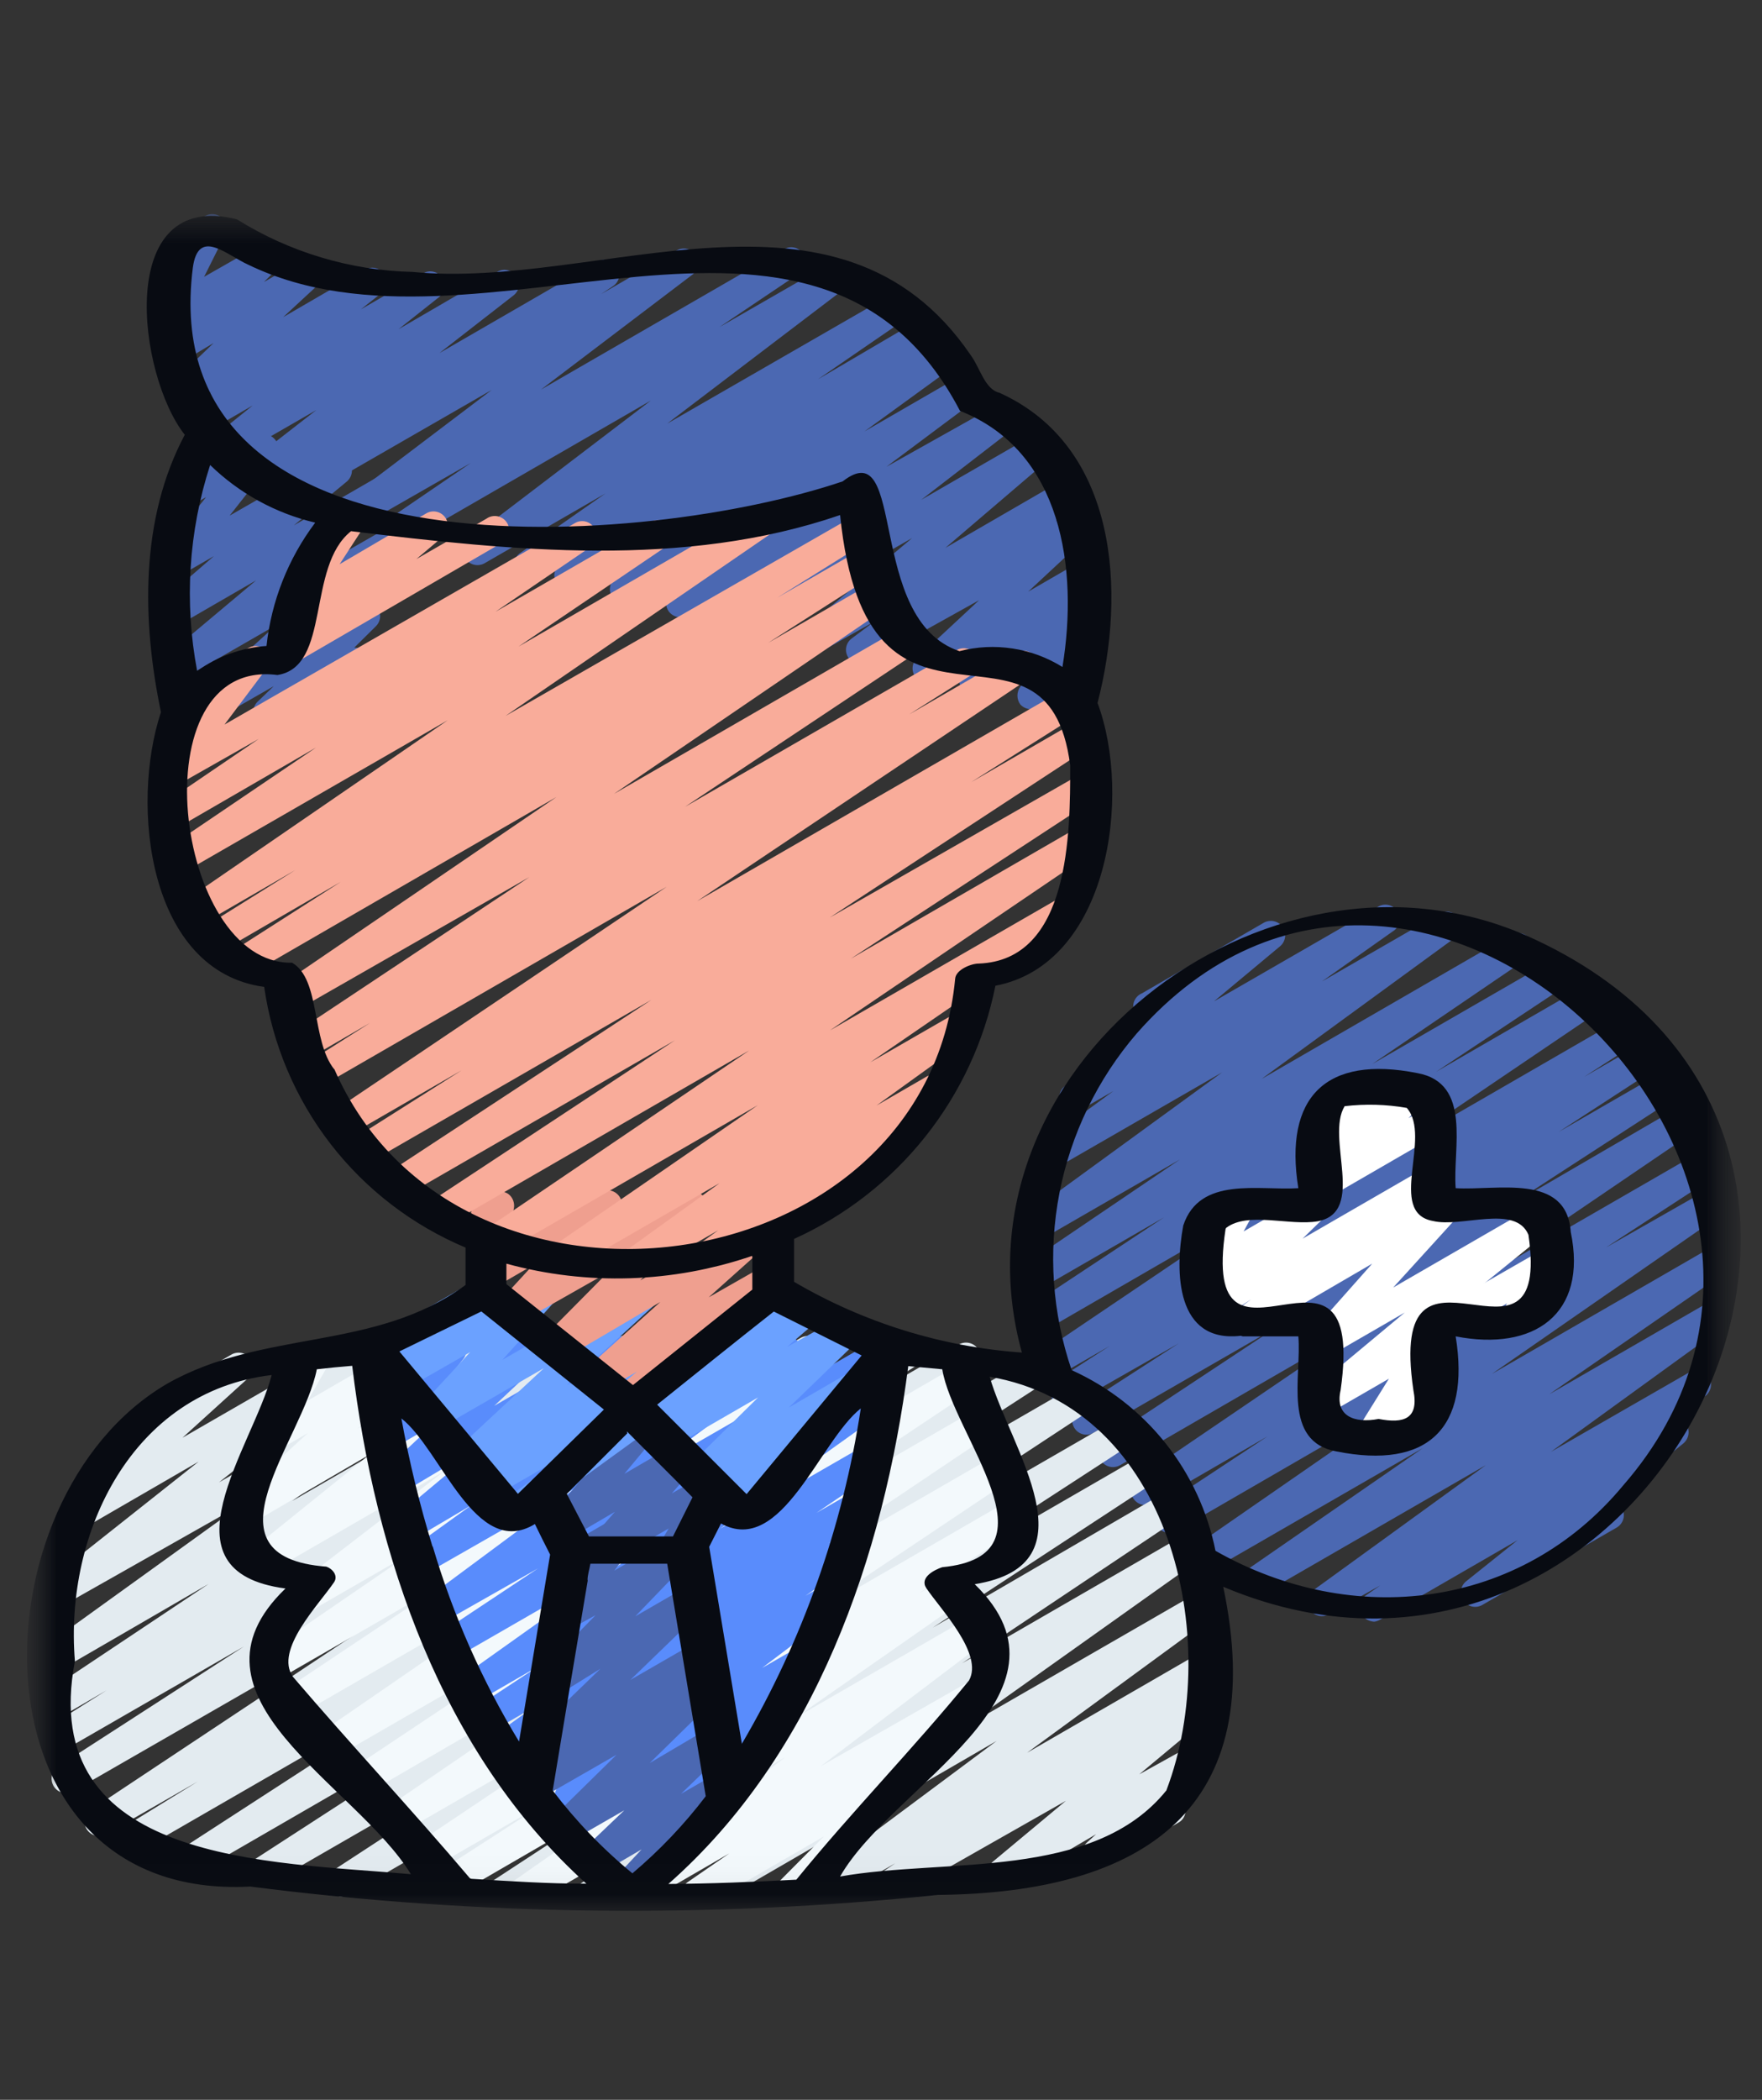<svg width="47" height="56" viewBox="0 0 47 56" fill="none" xmlns="http://www.w3.org/2000/svg">
<rect x="0" y="0" width="47" height="56" fill="#333333" stroke="none"/>
<g clip-path="url(#clip0_14020_5003)">
<mask id="mask0_14020_5003" style="mask-type:luminance" maskUnits="userSpaceOnUse" x="0" y="0" width="47" height="56">
<path d="M46.433 0.773H0.686V55.89H46.433V0.773Z" fill="white"/>
</mask>
<g mask="url(#mask0_14020_5003)">
<mask id="mask1_14020_5003" style="mask-type:luminance" maskUnits="userSpaceOnUse" x="0" y="5" width="47" height="46">
<path d="M46.433 5.703H0.686V50.958H46.433V5.703Z" fill="white"/>
</mask>
<g mask="url(#mask1_14020_5003)">
<path d="M8.751 19.444C8.702 19.444 8.654 19.434 8.61 19.416C8.565 19.398 8.524 19.37 8.49 19.336C8.428 19.281 8.385 19.206 8.37 19.124C8.355 19.042 8.367 18.958 8.405 18.884L8.528 18.653L7.347 19.336C7.266 19.381 7.173 19.396 7.082 19.378C6.992 19.359 6.912 19.309 6.855 19.237C6.792 19.167 6.757 19.077 6.757 18.983C6.757 18.89 6.792 18.799 6.855 18.73L7.301 18.3L5.612 19.267C5.535 19.306 5.446 19.317 5.361 19.299C5.276 19.281 5.2 19.235 5.144 19.168C5.087 19.091 5.06 18.997 5.068 18.901C5.077 18.806 5.12 18.718 5.19 18.653L7.362 16.674L4.868 18.109C4.787 18.154 4.691 18.167 4.6 18.146C4.51 18.124 4.43 18.07 4.377 17.994C4.324 17.914 4.301 17.818 4.314 17.723C4.327 17.629 4.374 17.542 4.446 17.479L6.832 15.477L4.738 16.689C4.655 16.738 4.557 16.754 4.464 16.734C4.37 16.714 4.287 16.66 4.231 16.582C4.171 16.503 4.144 16.403 4.155 16.305C4.167 16.206 4.216 16.115 4.293 16.052L5.705 14.832L4.745 15.385C4.667 15.427 4.576 15.44 4.489 15.422C4.402 15.404 4.324 15.355 4.27 15.285C4.212 15.216 4.181 15.129 4.181 15.039C4.181 14.95 4.212 14.863 4.27 14.794L5.497 13.259L5.052 13.512C4.981 13.558 4.896 13.577 4.813 13.567C4.729 13.557 4.651 13.519 4.592 13.459C4.532 13.4 4.492 13.323 4.48 13.24C4.467 13.157 4.482 13.072 4.523 12.998L5.06 12.032C5.059 12.014 5.059 11.996 5.06 11.978C5.014 11.901 4.997 11.809 5.012 11.72C5.028 11.632 5.075 11.552 5.144 11.494L5.559 11.257C5.631 11.215 5.715 11.198 5.798 11.208C5.881 11.218 5.958 11.254 6.019 11.31C6.08 11.369 6.119 11.446 6.131 11.529C6.144 11.612 6.129 11.697 6.088 11.771L5.858 12.216L6.855 11.64C6.933 11.594 7.024 11.577 7.113 11.593C7.202 11.608 7.282 11.655 7.339 11.725C7.396 11.792 7.427 11.878 7.427 11.966C7.427 12.055 7.396 12.14 7.339 12.208L6.127 13.75L8.812 12.216C8.895 12.167 8.992 12.151 9.086 12.171C9.18 12.191 9.263 12.245 9.319 12.323C9.373 12.402 9.396 12.497 9.385 12.592C9.374 12.687 9.328 12.774 9.257 12.837L7.838 14.011L10.308 12.584C10.392 12.536 10.49 12.521 10.584 12.543C10.678 12.564 10.76 12.62 10.815 12.699C10.87 12.778 10.893 12.874 10.88 12.97C10.867 13.065 10.819 13.152 10.746 13.213L8.344 15.216L10.032 14.249C10.113 14.202 10.209 14.186 10.3 14.204C10.392 14.223 10.474 14.274 10.531 14.349C10.586 14.426 10.611 14.521 10.601 14.616C10.591 14.711 10.547 14.798 10.477 14.863L8.313 16.82L9.564 16.098C9.645 16.051 9.74 16.035 9.832 16.054C9.924 16.072 10.006 16.123 10.063 16.198C10.119 16.273 10.146 16.365 10.139 16.459C10.132 16.552 10.091 16.639 10.024 16.704L9.449 17.272C9.515 17.271 9.58 17.286 9.638 17.317C9.696 17.348 9.745 17.394 9.781 17.449C9.816 17.505 9.837 17.569 9.841 17.634C9.844 17.7 9.831 17.766 9.802 17.825L9.449 18.523L9.51 18.6C9.558 18.69 9.57 18.795 9.543 18.893C9.516 18.992 9.452 19.076 9.365 19.129L8.943 19.375C8.883 19.405 8.817 19.421 8.751 19.421V19.444Z" fill="#4B68B2"/>
<path d="M27.504 18.916C27.397 18.913 27.296 18.869 27.22 18.793C27.168 18.724 27.139 18.639 27.139 18.552C27.139 18.464 27.168 18.379 27.22 18.31L27.765 17.543L26.162 18.471C26.08 18.518 25.983 18.534 25.891 18.515C25.798 18.496 25.716 18.443 25.66 18.367C25.604 18.291 25.578 18.197 25.587 18.103C25.596 18.009 25.639 17.921 25.709 17.857L26.215 17.389L24.919 18.156C24.837 18.204 24.74 18.22 24.648 18.2C24.555 18.181 24.473 18.128 24.417 18.052C24.361 17.976 24.335 17.882 24.344 17.788C24.353 17.694 24.396 17.607 24.466 17.543L26.115 16.008L23.138 17.665C23.054 17.712 22.955 17.726 22.861 17.703C22.767 17.68 22.685 17.623 22.632 17.543C22.577 17.462 22.555 17.364 22.571 17.268C22.586 17.173 22.639 17.087 22.716 17.029L23.323 16.576L21.964 17.343C21.881 17.393 21.782 17.408 21.688 17.387C21.594 17.366 21.511 17.309 21.458 17.228C21.404 17.149 21.38 17.054 21.391 16.959C21.403 16.865 21.448 16.777 21.519 16.714L24.328 14.351L20 16.821C19.915 16.869 19.814 16.883 19.719 16.86C19.624 16.837 19.541 16.78 19.486 16.699C19.431 16.619 19.409 16.52 19.425 16.424C19.44 16.329 19.493 16.243 19.57 16.184L22.026 14.289L18.343 16.415C18.257 16.462 18.157 16.476 18.062 16.453C17.967 16.43 17.883 16.373 17.829 16.292C17.776 16.209 17.756 16.11 17.773 16.013C17.79 15.916 17.843 15.83 17.921 15.77L20.292 14.013L16.846 16.054C16.76 16.103 16.659 16.116 16.563 16.092C16.467 16.068 16.385 16.007 16.332 15.924C16.278 15.843 16.257 15.744 16.275 15.648C16.292 15.552 16.346 15.466 16.424 15.409L18.726 13.737L15.373 15.67C15.33 15.697 15.283 15.715 15.233 15.723C15.183 15.732 15.132 15.73 15.083 15.719C14.984 15.696 14.898 15.634 14.844 15.548C14.79 15.461 14.773 15.357 14.796 15.257C14.819 15.158 14.88 15.072 14.967 15.018L15.22 14.849L14.291 15.386C14.206 15.434 14.106 15.448 14.011 15.425C13.915 15.402 13.832 15.345 13.777 15.264C13.75 15.222 13.731 15.176 13.722 15.127C13.712 15.079 13.713 15.029 13.723 14.98C13.733 14.932 13.752 14.886 13.78 14.845C13.808 14.804 13.843 14.769 13.885 14.742L16.148 13.161L12.918 15.026C12.834 15.071 12.736 15.083 12.643 15.06C12.55 15.037 12.47 14.979 12.417 14.9C12.364 14.82 12.343 14.723 12.357 14.629C12.372 14.534 12.421 14.449 12.496 14.389L17.36 10.683L10.838 14.45C10.796 14.477 10.748 14.495 10.698 14.503C10.648 14.512 10.598 14.51 10.548 14.499C10.449 14.476 10.363 14.414 10.309 14.328C10.255 14.241 10.238 14.137 10.261 14.037C10.284 13.938 10.345 13.852 10.432 13.798L12.557 12.348L9.488 14.105C9.404 14.152 9.305 14.165 9.211 14.143C9.117 14.12 9.035 14.063 8.982 13.982C8.927 13.902 8.905 13.804 8.92 13.708C8.936 13.612 8.988 13.526 9.066 13.468L13.117 10.399L7.677 13.53C7.593 13.581 7.491 13.597 7.395 13.574C7.299 13.551 7.215 13.491 7.163 13.407C7.11 13.323 7.091 13.222 7.111 13.124C7.132 13.027 7.189 12.941 7.271 12.885L7.585 12.662L6.895 13.069C6.813 13.121 6.716 13.14 6.621 13.125C6.527 13.109 6.441 13.059 6.38 12.985C6.327 12.904 6.306 12.806 6.322 12.711C6.338 12.616 6.389 12.53 6.465 12.471L8.437 10.936L6.066 12.302C5.985 12.353 5.888 12.373 5.793 12.358C5.698 12.342 5.612 12.292 5.552 12.217C5.497 12.137 5.475 12.039 5.49 11.943C5.506 11.848 5.558 11.762 5.636 11.703L6.741 10.813L5.521 11.519C5.437 11.576 5.333 11.597 5.233 11.578C5.133 11.559 5.045 11.5 4.988 11.416C4.931 11.331 4.91 11.228 4.929 11.128C4.949 11.028 5.007 10.939 5.091 10.882L5.644 10.445L5.145 10.729C5.064 10.776 4.969 10.792 4.877 10.774C4.785 10.755 4.703 10.704 4.646 10.629C4.59 10.555 4.563 10.462 4.57 10.369C4.577 10.275 4.618 10.188 4.685 10.123L5.698 9.148L4.838 9.662C4.761 9.698 4.674 9.708 4.591 9.689C4.508 9.671 4.433 9.627 4.378 9.563C4.318 9.492 4.285 9.402 4.285 9.309C4.285 9.217 4.318 9.127 4.378 9.056L4.784 8.65L4.731 8.688C4.659 8.728 4.577 8.745 4.496 8.736C4.414 8.726 4.338 8.69 4.278 8.634C4.218 8.577 4.177 8.503 4.162 8.422C4.147 8.34 4.158 8.256 4.194 8.181L4.784 7.008C4.708 7.025 4.629 7.019 4.556 6.991C4.483 6.962 4.421 6.911 4.378 6.846C4.328 6.757 4.315 6.651 4.342 6.552C4.37 6.453 4.435 6.368 4.524 6.317L5.475 5.757C5.547 5.717 5.629 5.701 5.71 5.712C5.791 5.722 5.867 5.759 5.926 5.815C5.985 5.872 6.025 5.946 6.039 6.026C6.053 6.107 6.041 6.19 6.004 6.263L5.444 7.383L6.979 6.509C7.057 6.47 7.145 6.459 7.23 6.477C7.315 6.495 7.392 6.541 7.447 6.609C7.51 6.678 7.545 6.768 7.545 6.862C7.545 6.955 7.51 7.046 7.447 7.115L7.04 7.522L8.138 6.885C8.219 6.837 8.316 6.822 8.408 6.841C8.501 6.86 8.583 6.913 8.639 6.989C8.695 7.065 8.721 7.159 8.712 7.253C8.703 7.347 8.66 7.435 8.59 7.499L7.554 8.458L9.749 7.184C9.832 7.141 9.928 7.129 10.02 7.152C10.111 7.175 10.19 7.23 10.243 7.308C10.296 7.385 10.319 7.48 10.307 7.573C10.295 7.666 10.249 7.751 10.179 7.813L9.626 8.251L11.284 7.291C11.367 7.242 11.466 7.226 11.56 7.247C11.654 7.269 11.736 7.326 11.79 7.406C11.845 7.488 11.868 7.587 11.852 7.684C11.836 7.781 11.784 7.869 11.706 7.928L10.631 8.78L13.271 7.245C13.355 7.198 13.454 7.185 13.548 7.208C13.642 7.23 13.724 7.288 13.777 7.368C13.832 7.448 13.854 7.546 13.838 7.642C13.823 7.738 13.771 7.824 13.693 7.882L11.721 9.417L15.941 6.977C16.028 6.928 16.131 6.914 16.228 6.938C16.325 6.962 16.409 7.023 16.463 7.107C16.516 7.191 16.534 7.293 16.514 7.39C16.494 7.487 16.437 7.573 16.355 7.629L16.033 7.844L18.051 6.678C18.137 6.63 18.237 6.616 18.332 6.639C18.427 6.662 18.51 6.719 18.565 6.8C18.618 6.883 18.638 6.983 18.621 7.079C18.604 7.176 18.551 7.263 18.473 7.322L14.429 10.391L20.913 6.647C20.999 6.596 21.101 6.582 21.197 6.606C21.294 6.63 21.376 6.692 21.427 6.777C21.48 6.86 21.498 6.96 21.478 7.056C21.458 7.152 21.401 7.237 21.32 7.291L19.187 8.726L22.218 6.984C22.3 6.933 22.4 6.916 22.494 6.938C22.589 6.959 22.672 7.017 22.724 7.1C22.777 7.18 22.798 7.278 22.782 7.373C22.767 7.468 22.716 7.554 22.64 7.614L17.798 11.297L23.714 7.89C23.798 7.839 23.9 7.823 23.996 7.846C24.092 7.869 24.176 7.929 24.228 8.013C24.281 8.097 24.299 8.198 24.279 8.295C24.259 8.393 24.203 8.478 24.12 8.534L21.819 10.115L24.435 8.58C24.521 8.537 24.62 8.528 24.712 8.555C24.805 8.581 24.884 8.641 24.934 8.723C24.984 8.805 25.002 8.903 24.983 8.997C24.965 9.092 24.912 9.176 24.834 9.233L24.588 9.394L24.949 9.187C25.035 9.138 25.137 9.124 25.232 9.149C25.328 9.173 25.411 9.233 25.463 9.317C25.491 9.357 25.51 9.403 25.52 9.45C25.53 9.498 25.53 9.547 25.521 9.595C25.511 9.643 25.493 9.688 25.466 9.729C25.439 9.769 25.404 9.804 25.363 9.831L23.062 11.504L25.586 10.046C25.672 9.999 25.772 9.985 25.867 10.008C25.962 10.03 26.045 10.088 26.1 10.169C26.154 10.25 26.175 10.348 26.158 10.444C26.141 10.54 26.087 10.626 26.008 10.683L23.645 12.448L26.63 10.775C26.714 10.718 26.818 10.697 26.918 10.716C27.018 10.736 27.106 10.794 27.163 10.879C27.22 10.963 27.241 11.067 27.221 11.167C27.202 11.267 27.144 11.355 27.059 11.412L24.573 13.33L27.566 11.604C27.648 11.555 27.746 11.539 27.84 11.559C27.933 11.579 28.016 11.633 28.072 11.711C28.126 11.79 28.15 11.885 28.139 11.98C28.127 12.074 28.082 12.162 28.011 12.225L25.218 14.611L28.333 12.808C28.418 12.752 28.523 12.733 28.623 12.754C28.723 12.774 28.81 12.834 28.866 12.92C28.922 13.005 28.942 13.109 28.921 13.209C28.9 13.309 28.84 13.397 28.755 13.453L28.149 13.906L28.625 13.637C28.705 13.596 28.798 13.584 28.886 13.605C28.974 13.625 29.053 13.676 29.107 13.749C29.161 13.821 29.188 13.911 29.183 14.001C29.177 14.092 29.14 14.178 29.077 14.243L27.427 15.778L28.847 14.957C28.929 14.909 29.026 14.893 29.119 14.911C29.212 14.93 29.296 14.981 29.353 15.056C29.409 15.134 29.433 15.229 29.424 15.324C29.414 15.418 29.37 15.506 29.3 15.571L28.801 16.031L28.862 15.993C28.938 15.949 29.026 15.932 29.113 15.945C29.199 15.958 29.279 16.001 29.338 16.065C29.397 16.13 29.432 16.212 29.438 16.3C29.443 16.387 29.419 16.474 29.369 16.545L28.809 17.358C28.897 17.338 28.99 17.349 29.071 17.39C29.151 17.432 29.215 17.5 29.25 17.584C29.285 17.668 29.289 17.761 29.262 17.848C29.234 17.934 29.177 18.008 29.1 18.057L27.727 18.824C27.669 18.86 27.603 18.879 27.535 18.878L27.504 18.916Z" fill="#4B68B2"/>
<path d="M36.657 43.247C36.592 43.246 36.527 43.229 36.469 43.197C36.412 43.165 36.363 43.119 36.328 43.063C36.275 42.978 36.258 42.876 36.279 42.779C36.301 42.681 36.359 42.596 36.443 42.541L36.819 42.281L35.453 43.048C35.368 43.097 35.267 43.112 35.171 43.089C35.075 43.066 34.992 43.008 34.939 42.925C34.884 42.844 34.864 42.745 34.881 42.649C34.898 42.553 34.952 42.468 35.031 42.411L39.635 39.073L33.611 42.549C33.526 42.59 33.43 42.598 33.339 42.572C33.249 42.546 33.171 42.487 33.121 42.408C33.071 42.328 33.052 42.233 33.067 42.14C33.083 42.047 33.131 41.964 33.205 41.904L37.954 38.62L32.261 41.904C32.175 41.953 32.073 41.967 31.977 41.943C31.882 41.918 31.799 41.858 31.747 41.774C31.695 41.69 31.678 41.589 31.698 41.492C31.718 41.395 31.774 41.31 31.854 41.252L37.992 37.001L31.363 40.838C31.277 40.881 31.178 40.89 31.086 40.864C30.993 40.837 30.914 40.777 30.864 40.695C30.814 40.613 30.796 40.515 30.815 40.421C30.833 40.327 30.887 40.243 30.964 40.186L33.811 38.306L30.741 40.086C30.656 40.137 30.554 40.151 30.458 40.127C30.361 40.102 30.279 40.041 30.227 39.956C30.174 39.872 30.156 39.77 30.176 39.673C30.196 39.576 30.253 39.49 30.335 39.434L36.473 35.26L29.882 39.073C29.795 39.124 29.692 39.139 29.595 39.115C29.497 39.09 29.413 39.029 29.36 38.943C29.31 38.857 29.294 38.756 29.315 38.659C29.336 38.562 29.394 38.477 29.475 38.421L34.01 35.421L29.176 38.206C29.134 38.232 29.086 38.25 29.037 38.258C28.987 38.265 28.936 38.263 28.888 38.251C28.839 38.239 28.794 38.217 28.753 38.187C28.713 38.157 28.68 38.119 28.654 38.076C28.604 37.99 28.588 37.889 28.609 37.792C28.631 37.695 28.688 37.61 28.77 37.554L31.44 35.828L28.578 37.462C28.492 37.505 28.393 37.514 28.3 37.488C28.208 37.461 28.129 37.401 28.078 37.319C28.028 37.237 28.011 37.139 28.029 37.045C28.048 36.95 28.101 36.867 28.179 36.81L29.598 35.897L28.163 36.725C28.077 36.775 27.975 36.79 27.878 36.767C27.781 36.744 27.697 36.685 27.642 36.602C27.589 36.518 27.572 36.416 27.593 36.318C27.615 36.221 27.674 36.136 27.757 36.081L33.258 32.367L27.887 35.474C27.801 35.518 27.702 35.527 27.61 35.5C27.517 35.474 27.438 35.414 27.388 35.332C27.338 35.25 27.32 35.152 27.339 35.057C27.357 34.963 27.411 34.879 27.488 34.822L31.048 32.467L27.78 34.354C27.693 34.408 27.589 34.426 27.49 34.403C27.39 34.38 27.304 34.318 27.25 34.231C27.196 34.145 27.179 34.041 27.202 33.941C27.225 33.842 27.287 33.756 27.373 33.702L31.471 30.924L27.826 33.027C27.741 33.078 27.64 33.094 27.544 33.071C27.447 33.048 27.364 32.988 27.312 32.904C27.257 32.822 27.236 32.722 27.253 32.625C27.27 32.528 27.324 32.441 27.404 32.382L32.598 28.6L28.233 31.116C28.148 31.157 28.051 31.165 27.96 31.139C27.87 31.113 27.793 31.055 27.742 30.975C27.692 30.895 27.673 30.8 27.688 30.707C27.704 30.615 27.753 30.531 27.826 30.472L29.698 29.098L28.831 29.597C28.748 29.646 28.651 29.662 28.557 29.642C28.463 29.622 28.38 29.567 28.325 29.49C28.27 29.411 28.246 29.314 28.259 29.219C28.272 29.124 28.32 29.037 28.394 28.976L30.534 27.188C30.479 27.179 30.426 27.158 30.379 27.126C30.333 27.094 30.294 27.052 30.266 27.004C30.243 26.957 30.23 26.906 30.228 26.855C30.226 26.803 30.235 26.751 30.253 26.703C30.272 26.655 30.3 26.611 30.337 26.574C30.373 26.537 30.417 26.509 30.465 26.489L33.696 24.617C33.779 24.565 33.879 24.548 33.976 24.567C34.072 24.587 34.157 24.643 34.213 24.724C34.269 24.805 34.292 24.904 34.277 25.001C34.262 25.099 34.211 25.186 34.133 25.246L32.384 26.704L36.788 24.165C36.873 24.124 36.969 24.116 37.06 24.142C37.15 24.168 37.228 24.226 37.278 24.306C37.328 24.385 37.347 24.481 37.332 24.573C37.317 24.666 37.268 24.75 37.194 24.809L35.261 26.175L38.43 24.349C38.514 24.31 38.609 24.302 38.698 24.328C38.787 24.353 38.863 24.41 38.914 24.487C38.964 24.565 38.985 24.658 38.972 24.749C38.959 24.841 38.914 24.925 38.844 24.985L33.65 28.776L40.287 24.939C40.33 24.913 40.377 24.895 40.427 24.887C40.477 24.878 40.528 24.88 40.577 24.891C40.626 24.903 40.672 24.924 40.714 24.953C40.755 24.982 40.789 25.019 40.816 25.062C40.843 25.105 40.861 25.153 40.869 25.203C40.877 25.252 40.876 25.303 40.864 25.352C40.853 25.402 40.832 25.448 40.803 25.489C40.773 25.53 40.736 25.565 40.693 25.592L36.604 28.377L41.468 25.569C41.554 25.518 41.656 25.503 41.752 25.528C41.849 25.552 41.931 25.614 41.983 25.699C42.035 25.784 42.052 25.886 42.031 25.983C42.009 26.081 41.951 26.166 41.867 26.221L38.307 28.584L42.382 26.229C42.467 26.18 42.569 26.166 42.665 26.191C42.761 26.215 42.843 26.275 42.896 26.359C42.949 26.443 42.967 26.544 42.947 26.642C42.927 26.739 42.87 26.825 42.788 26.881L37.248 30.633L43.279 27.149C43.365 27.106 43.464 27.097 43.557 27.123C43.649 27.15 43.728 27.21 43.778 27.292C43.829 27.374 43.846 27.472 43.828 27.566C43.809 27.661 43.756 27.745 43.678 27.802L42.251 28.722L43.832 27.809C43.918 27.766 44.017 27.757 44.109 27.783C44.202 27.81 44.281 27.87 44.331 27.952C44.381 28.034 44.399 28.132 44.38 28.226C44.361 28.321 44.308 28.404 44.231 28.461L41.576 30.188L44.369 28.576C44.454 28.526 44.556 28.511 44.653 28.536C44.749 28.56 44.832 28.622 44.883 28.707C44.935 28.792 44.953 28.894 44.931 28.991C44.91 29.089 44.851 29.174 44.768 29.229L40.241 32.167L44.844 29.49C44.93 29.439 45.032 29.424 45.129 29.449C45.225 29.473 45.308 29.535 45.359 29.62C45.412 29.704 45.43 29.805 45.41 29.903C45.39 30 45.333 30.086 45.251 30.142L39.113 34.316L45.297 30.748C45.384 30.697 45.487 30.682 45.585 30.706C45.682 30.731 45.767 30.793 45.819 30.878C45.87 30.964 45.886 31.065 45.864 31.162C45.843 31.259 45.786 31.344 45.704 31.4L42.834 33.272L45.527 31.738C45.612 31.689 45.713 31.674 45.809 31.697C45.905 31.719 45.988 31.778 46.041 31.861C46.095 31.945 46.113 32.046 46.093 32.143C46.073 32.24 46.016 32.326 45.934 32.382L39.796 36.641L45.658 33.257C45.743 33.208 45.844 33.194 45.939 33.218C46.035 33.241 46.117 33.3 46.171 33.383C46.224 33.465 46.243 33.565 46.225 33.662C46.207 33.758 46.152 33.844 46.072 33.902L41.323 37.186L45.55 34.746C45.636 34.696 45.736 34.681 45.832 34.704C45.928 34.727 46.011 34.786 46.065 34.868C46.119 34.949 46.139 35.048 46.122 35.144C46.105 35.24 46.051 35.325 45.972 35.383L41.369 38.72L45.067 36.595C45.152 36.544 45.253 36.528 45.349 36.551C45.446 36.574 45.529 36.634 45.581 36.718C45.634 36.801 45.653 36.903 45.633 37C45.613 37.097 45.556 37.183 45.474 37.239L44.637 37.815C44.703 37.809 44.769 37.821 44.828 37.849C44.888 37.878 44.938 37.921 44.975 37.976C45.029 38.057 45.052 38.155 45.038 38.252C45.023 38.348 44.974 38.436 44.898 38.498L43.011 40.032C43.064 40.042 43.114 40.064 43.158 40.096C43.202 40.127 43.238 40.169 43.264 40.217C43.314 40.304 43.328 40.408 43.302 40.506C43.276 40.603 43.213 40.687 43.126 40.738L39.527 42.81C39.444 42.853 39.348 42.865 39.257 42.842C39.165 42.819 39.086 42.764 39.033 42.686C38.98 42.608 38.957 42.514 38.969 42.421C38.981 42.328 39.027 42.242 39.097 42.181L40.479 41.076L36.788 43.209C36.728 43.239 36.663 43.254 36.596 43.255L36.657 43.247Z" fill="#4B68B2"/>
<path d="M38.637 35.588C38.569 35.588 38.502 35.57 38.443 35.536C38.384 35.503 38.335 35.455 38.299 35.396C38.252 35.307 38.24 35.203 38.267 35.106C38.294 35.009 38.358 34.926 38.445 34.875L41.123 33.34C41.197 33.298 41.284 33.281 41.369 33.294C41.454 33.306 41.532 33.347 41.591 33.409C41.65 33.471 41.686 33.551 41.694 33.635C41.703 33.72 41.682 33.805 41.637 33.877L41.368 34.315C41.468 34.343 41.553 34.409 41.606 34.499C41.656 34.587 41.669 34.692 41.641 34.79C41.614 34.888 41.549 34.971 41.461 35.02L40.571 35.535C40.497 35.578 40.411 35.595 40.327 35.583C40.242 35.572 40.164 35.533 40.104 35.472C40.044 35.412 40.006 35.333 39.996 35.248C39.986 35.164 40.005 35.078 40.049 35.005L40.202 34.76L38.829 35.527C38.769 35.557 38.703 35.572 38.637 35.573V35.588Z" fill="white"/>
<path d="M36.534 38.642C36.481 38.641 36.428 38.63 36.38 38.609C36.331 38.588 36.287 38.557 36.25 38.519C36.196 38.453 36.166 38.37 36.166 38.285C36.166 38.2 36.196 38.117 36.25 38.051L37.048 36.769L35.414 37.713C35.331 37.763 35.232 37.779 35.137 37.757C35.043 37.736 34.961 37.679 34.907 37.598C34.852 37.519 34.829 37.423 34.842 37.328C34.854 37.232 34.902 37.145 34.976 37.084L37.47 35.005L35.398 36.202C35.318 36.246 35.226 36.261 35.136 36.244C35.046 36.227 34.965 36.18 34.907 36.11C34.846 36.041 34.812 35.952 34.812 35.86C34.812 35.768 34.846 35.68 34.907 35.611L36.603 33.7L33.534 35.488C33.45 35.538 33.349 35.554 33.254 35.533C33.158 35.511 33.074 35.454 33.02 35.373C32.966 35.291 32.945 35.192 32.96 35.096C32.976 34.999 33.027 34.912 33.104 34.851L33.373 34.652L32.475 35.235C32.393 35.28 32.298 35.295 32.207 35.277C32.116 35.259 32.034 35.208 31.976 35.135C31.92 35.06 31.892 34.968 31.899 34.875C31.907 34.781 31.947 34.694 32.014 34.629L32.613 34.045L32.344 34.199C32.273 34.244 32.188 34.263 32.105 34.254C32.021 34.244 31.943 34.206 31.884 34.145C31.824 34.087 31.784 34.01 31.772 33.927C31.759 33.844 31.774 33.759 31.815 33.685L32.145 33.102C32.086 33.093 32.03 33.072 31.981 33.039C31.932 33.005 31.891 32.961 31.861 32.91C31.835 32.867 31.818 32.819 31.811 32.769C31.804 32.719 31.807 32.668 31.82 32.62C31.832 32.571 31.855 32.526 31.886 32.486C31.917 32.446 31.955 32.413 31.999 32.388L32.897 31.866C32.97 31.826 33.054 31.81 33.136 31.822C33.219 31.833 33.296 31.871 33.355 31.93C33.413 31.989 33.452 32.066 33.463 32.149C33.475 32.231 33.459 32.315 33.419 32.388L33.173 32.841L34.884 31.851C34.965 31.81 35.057 31.798 35.146 31.819C35.234 31.839 35.312 31.89 35.367 31.963C35.421 32.035 35.448 32.125 35.442 32.215C35.437 32.306 35.399 32.392 35.337 32.457L34.746 33.033L38.068 31.114C38.154 31.067 38.254 31.053 38.349 31.076C38.444 31.099 38.528 31.156 38.583 31.237C38.635 31.319 38.655 31.417 38.637 31.512C38.62 31.608 38.568 31.693 38.49 31.751L38.23 31.959L38.375 31.874C38.454 31.825 38.548 31.807 38.639 31.824C38.73 31.841 38.811 31.892 38.866 31.966C38.927 32.035 38.961 32.124 38.961 32.215C38.961 32.307 38.927 32.396 38.866 32.465L37.163 34.337L40.961 32.143C41.044 32.1 41.138 32.089 41.228 32.111C41.318 32.133 41.397 32.187 41.45 32.263C41.504 32.339 41.528 32.431 41.518 32.523C41.509 32.615 41.466 32.701 41.398 32.764L38.352 35.235C38.417 35.256 38.475 35.293 38.521 35.342C38.58 35.404 38.616 35.484 38.624 35.568C38.633 35.653 38.612 35.738 38.567 35.81L37.723 37.099L38.053 36.915C38.096 36.884 38.146 36.862 38.199 36.85C38.251 36.839 38.305 36.839 38.358 36.85C38.41 36.861 38.46 36.883 38.503 36.915C38.547 36.946 38.583 36.986 38.61 37.033C38.637 37.079 38.654 37.131 38.66 37.184C38.666 37.237 38.66 37.291 38.644 37.342C38.628 37.394 38.601 37.441 38.565 37.481C38.529 37.521 38.486 37.553 38.437 37.575L36.726 38.565C36.668 38.6 36.602 38.619 36.534 38.619V38.642Z" fill="white"/>
<path d="M35.222 32.008C35.145 32.008 35.07 31.986 35.007 31.943C34.943 31.9 34.893 31.84 34.864 31.769C34.835 31.698 34.828 31.62 34.844 31.545C34.86 31.47 34.898 31.401 34.953 31.348L35.376 30.926C35.304 30.956 35.224 30.964 35.148 30.949C35.071 30.934 35.001 30.897 34.946 30.841C34.886 30.78 34.849 30.701 34.84 30.616C34.832 30.53 34.853 30.445 34.9 30.373L35.145 29.982C35.055 29.95 34.979 29.888 34.93 29.805C34.904 29.762 34.887 29.715 34.88 29.665C34.873 29.615 34.876 29.564 34.889 29.515C34.902 29.467 34.925 29.421 34.955 29.381C34.986 29.342 35.025 29.308 35.069 29.284L35.959 28.77C36.032 28.727 36.118 28.71 36.203 28.721C36.287 28.732 36.365 28.771 36.425 28.832C36.485 28.893 36.523 28.971 36.533 29.056C36.543 29.141 36.524 29.226 36.48 29.299L36.373 29.468L37.524 28.8C37.605 28.755 37.7 28.74 37.792 28.758C37.883 28.776 37.965 28.827 38.023 28.9C38.079 28.975 38.106 29.067 38.099 29.161C38.092 29.254 38.051 29.341 37.984 29.407L37.57 29.821L38.053 29.545C38.14 29.506 38.238 29.5 38.328 29.529C38.419 29.558 38.495 29.619 38.543 29.701C38.591 29.784 38.606 29.881 38.587 29.973C38.567 30.066 38.514 30.149 38.437 30.205L35.414 31.954C35.356 31.989 35.29 32.008 35.222 32.008Z" fill="white"/>
<path d="M15.726 50.911C15.642 50.914 15.56 50.89 15.492 50.841C15.425 50.792 15.375 50.722 15.351 50.642C15.328 50.562 15.331 50.477 15.361 50.399C15.392 50.321 15.447 50.256 15.518 50.213L21.496 46.215L13.539 50.819C13.452 50.87 13.349 50.885 13.251 50.861C13.154 50.836 13.07 50.775 13.017 50.689C12.967 50.603 12.95 50.502 12.972 50.405C12.993 50.308 13.05 50.223 13.132 50.167L19.271 46.146L11.36 50.696C11.274 50.739 11.175 50.749 11.082 50.722C10.99 50.696 10.911 50.636 10.861 50.553C10.81 50.471 10.793 50.374 10.811 50.279C10.83 50.185 10.883 50.101 10.961 50.044L17.529 45.778L9.296 50.528C9.21 50.578 9.108 50.593 9.012 50.568C8.915 50.544 8.833 50.482 8.782 50.397C8.729 50.312 8.712 50.21 8.733 50.113C8.755 50.016 8.813 49.93 8.897 49.875L17.007 44.581L7.163 50.259C7.077 50.302 6.978 50.311 6.885 50.285C6.793 50.258 6.714 50.198 6.663 50.116C6.613 50.034 6.596 49.936 6.614 49.842C6.633 49.748 6.686 49.664 6.764 49.607L14.437 44.635L5.298 49.921C5.212 49.964 5.113 49.974 5.021 49.947C4.928 49.921 4.849 49.861 4.799 49.779C4.749 49.697 4.731 49.599 4.75 49.504C4.768 49.41 4.822 49.326 4.899 49.269L13.101 43.952L3.61 49.43C3.525 49.467 3.429 49.472 3.34 49.443C3.252 49.415 3.177 49.355 3.129 49.276C3.081 49.196 3.064 49.101 3.08 49.01C3.097 48.918 3.146 48.836 3.219 48.778L5.275 47.512L2.843 48.908C2.759 48.96 2.659 48.978 2.563 48.958C2.466 48.938 2.381 48.882 2.325 48.801C2.269 48.721 2.246 48.622 2.261 48.525C2.276 48.427 2.328 48.34 2.405 48.279L11.107 42.502L1.96 47.765C1.873 47.818 1.768 47.834 1.669 47.81C1.569 47.785 1.484 47.722 1.431 47.635C1.378 47.547 1.362 47.442 1.386 47.343C1.411 47.244 1.474 47.158 1.561 47.105L6.503 43.913L1.669 46.699C1.586 46.721 1.498 46.715 1.419 46.682C1.34 46.648 1.274 46.589 1.233 46.514C1.191 46.439 1.176 46.352 1.19 46.267C1.203 46.182 1.245 46.105 1.308 46.047L2.843 45.08L1.707 45.74C1.621 45.794 1.516 45.811 1.417 45.788C1.318 45.765 1.232 45.703 1.178 45.617C1.124 45.53 1.106 45.426 1.129 45.327C1.152 45.227 1.214 45.141 1.3 45.087L5.567 42.241L1.73 44.466C1.645 44.515 1.544 44.53 1.449 44.507C1.353 44.484 1.27 44.426 1.216 44.343C1.164 44.26 1.145 44.159 1.164 44.063C1.182 43.966 1.237 43.88 1.316 43.821L6.48 40.1L1.669 42.824C1.585 42.87 1.487 42.884 1.394 42.862C1.3 42.841 1.218 42.786 1.162 42.709C1.108 42.629 1.086 42.532 1.1 42.437C1.115 42.342 1.164 42.255 1.239 42.195L5.298 38.98L2.16 40.798C2.077 40.858 1.975 40.883 1.874 40.867C1.773 40.851 1.683 40.796 1.623 40.714C1.563 40.631 1.538 40.528 1.554 40.428C1.569 40.327 1.625 40.237 1.707 40.177L3.61 38.443C3.541 38.443 3.473 38.426 3.412 38.392C3.351 38.359 3.301 38.31 3.265 38.251C3.239 38.208 3.222 38.16 3.215 38.11C3.208 38.06 3.211 38.009 3.223 37.961C3.236 37.912 3.259 37.866 3.29 37.827C3.32 37.787 3.359 37.754 3.403 37.729L6.173 36.125C6.256 36.078 6.353 36.063 6.446 36.083C6.54 36.103 6.622 36.156 6.679 36.233C6.734 36.31 6.759 36.405 6.749 36.5C6.739 36.594 6.695 36.682 6.626 36.747L4.868 38.343L9.472 35.688C9.556 35.638 9.657 35.622 9.752 35.643C9.848 35.665 9.931 35.722 9.986 35.803C10.04 35.884 10.06 35.981 10.045 36.077C10.029 36.172 9.978 36.258 9.902 36.317L5.843 39.532L12.534 35.696C12.619 35.64 12.723 35.62 12.823 35.641C12.923 35.662 13.011 35.721 13.067 35.807C13.123 35.892 13.143 35.996 13.122 36.097C13.101 36.197 13.041 36.284 12.956 36.34L7.792 40.031L15.357 35.665C15.444 35.611 15.548 35.594 15.648 35.617C15.747 35.64 15.833 35.701 15.887 35.788C15.941 35.874 15.958 35.979 15.935 36.078C15.912 36.177 15.851 36.263 15.764 36.317L11.505 39.156L17.552 35.665C17.639 35.614 17.742 35.599 17.839 35.623C17.937 35.648 18.021 35.709 18.074 35.795C18.126 35.882 18.142 35.986 18.119 36.085C18.096 36.184 18.036 36.27 17.951 36.325L16.416 37.292L19.232 35.665C19.32 35.612 19.425 35.596 19.524 35.62C19.623 35.645 19.709 35.708 19.762 35.795C19.815 35.883 19.831 35.988 19.806 36.087C19.782 36.186 19.719 36.272 19.631 36.325L14.697 39.517L21.358 35.68C21.445 35.631 21.547 35.617 21.645 35.642C21.741 35.666 21.826 35.726 21.88 35.811C21.932 35.896 21.949 35.998 21.928 36.095C21.906 36.192 21.848 36.278 21.764 36.333L13.079 42.095L24.112 35.726C24.198 35.683 24.297 35.674 24.39 35.7C24.482 35.727 24.561 35.787 24.611 35.869C24.662 35.951 24.679 36.049 24.661 36.143C24.642 36.238 24.589 36.322 24.511 36.379L22.44 37.675L25.578 35.857C25.666 35.806 25.769 35.793 25.867 35.819C25.965 35.844 26.048 35.908 26.1 35.995C26.15 36.08 26.166 36.182 26.145 36.278C26.124 36.375 26.066 36.46 25.985 36.517L17.782 41.834L27.396 36.271C27.482 36.228 27.581 36.219 27.674 36.245C27.766 36.272 27.845 36.332 27.895 36.414C27.946 36.496 27.963 36.594 27.945 36.688C27.926 36.782 27.873 36.866 27.795 36.923L20.122 41.895L28.731 36.923C28.818 36.872 28.921 36.857 29.019 36.882C29.117 36.906 29.201 36.968 29.253 37.054C29.304 37.139 29.32 37.24 29.299 37.337C29.277 37.434 29.22 37.519 29.138 37.575L21.028 42.908L29.829 37.829C29.915 37.786 30.014 37.776 30.106 37.803C30.199 37.829 30.278 37.889 30.328 37.971C30.378 38.053 30.396 38.151 30.377 38.246C30.358 38.34 30.305 38.424 30.228 38.481L23.652 42.755L30.611 38.734C30.698 38.685 30.801 38.671 30.898 38.696C30.995 38.72 31.079 38.78 31.133 38.864C31.184 38.95 31.2 39.051 31.178 39.148C31.157 39.245 31.1 39.33 31.018 39.386L24.88 43.407L31.233 39.709C31.319 39.655 31.424 39.637 31.523 39.66C31.622 39.683 31.708 39.745 31.762 39.831C31.816 39.918 31.834 40.022 31.811 40.121C31.788 40.221 31.726 40.307 31.64 40.361L25.662 44.358L31.678 40.883C31.764 40.834 31.865 40.82 31.961 40.845C32.057 40.869 32.139 40.929 32.192 41.013C32.219 41.053 32.239 41.099 32.249 41.146C32.258 41.194 32.259 41.243 32.249 41.291C32.24 41.339 32.221 41.384 32.194 41.425C32.167 41.465 32.133 41.5 32.092 41.527L25.67 46.093L31.923 42.486C32.008 42.436 32.108 42.42 32.203 42.442C32.299 42.463 32.383 42.52 32.438 42.601C32.49 42.684 32.51 42.783 32.493 42.88C32.476 42.977 32.423 43.063 32.345 43.123L27.396 46.745L31.885 44.151C31.971 44.103 32.072 44.089 32.168 44.113C32.264 44.138 32.347 44.198 32.399 44.282C32.426 44.323 32.445 44.369 32.455 44.418C32.464 44.466 32.464 44.516 32.454 44.565C32.444 44.613 32.424 44.659 32.397 44.7C32.369 44.741 32.333 44.776 32.292 44.803L31.916 45.064C32.001 45.024 32.097 45.016 32.188 45.042C32.278 45.068 32.356 45.126 32.406 45.206C32.456 45.285 32.475 45.38 32.46 45.473C32.444 45.566 32.396 45.65 32.322 45.709L30.389 47.32L31.77 46.553C31.851 46.506 31.946 46.49 32.038 46.508C32.13 46.527 32.212 46.578 32.269 46.653C32.325 46.729 32.351 46.824 32.343 46.918C32.334 47.013 32.291 47.101 32.223 47.167L31.409 47.934C31.479 47.966 31.535 48.02 31.57 48.087C31.596 48.131 31.613 48.178 31.621 48.228C31.628 48.278 31.625 48.329 31.612 48.378C31.599 48.426 31.576 48.472 31.546 48.512C31.515 48.551 31.476 48.585 31.432 48.609L29.445 49.753C29.364 49.801 29.267 49.816 29.175 49.796C29.082 49.776 29.001 49.722 28.946 49.645C28.891 49.57 28.865 49.477 28.873 49.383C28.882 49.29 28.924 49.203 28.992 49.139L29.238 48.916L26.936 50.267C26.852 50.319 26.752 50.336 26.656 50.316C26.56 50.297 26.475 50.24 26.419 50.16C26.363 50.079 26.34 49.98 26.354 49.883C26.369 49.785 26.421 49.698 26.499 49.637L28.432 48.026L23.936 50.581C23.849 50.635 23.745 50.653 23.646 50.63C23.546 50.606 23.46 50.545 23.406 50.459C23.352 50.372 23.335 50.268 23.358 50.168C23.381 50.069 23.443 49.983 23.529 49.929L23.882 49.691L22.11 50.712C22.025 50.757 21.927 50.769 21.835 50.746C21.742 50.722 21.661 50.665 21.608 50.586C21.556 50.506 21.535 50.409 21.549 50.315C21.564 50.22 21.613 50.135 21.688 50.075L26.583 46.43L18.956 50.85C18.87 50.898 18.769 50.912 18.673 50.888C18.577 50.863 18.494 50.803 18.442 50.719C18.415 50.679 18.395 50.634 18.385 50.586C18.375 50.538 18.375 50.489 18.384 50.441C18.394 50.394 18.412 50.348 18.439 50.308C18.466 50.267 18.501 50.232 18.542 50.205L24.964 45.64L15.925 50.865C15.866 50.895 15.8 50.911 15.733 50.911H15.726Z" fill="#E3EBF0"/>
<path d="M16.73 50.917C16.666 50.917 16.604 50.901 16.549 50.87C16.494 50.839 16.448 50.795 16.415 50.741C16.36 50.661 16.338 50.562 16.354 50.467C16.369 50.371 16.422 50.285 16.499 50.227L20.942 46.866L14.082 50.825C13.996 50.874 13.895 50.887 13.799 50.863C13.703 50.839 13.621 50.779 13.568 50.695C13.515 50.612 13.497 50.512 13.517 50.416C13.537 50.32 13.594 50.235 13.676 50.181L18.072 47.111L12.095 50.58C12.008 50.633 11.903 50.648 11.803 50.624C11.704 50.6 11.618 50.537 11.566 50.449C11.513 50.362 11.497 50.257 11.521 50.157C11.546 50.058 11.608 49.973 11.696 49.92L14.535 48.086L11.466 49.858C11.379 49.912 11.275 49.93 11.176 49.907C11.076 49.884 10.99 49.822 10.936 49.736C10.883 49.649 10.865 49.545 10.888 49.445C10.911 49.346 10.973 49.26 11.059 49.206L16.783 45.37L10.645 48.914C10.558 48.968 10.454 48.986 10.355 48.963C10.255 48.94 10.169 48.878 10.115 48.792C10.062 48.705 10.044 48.601 10.067 48.502C10.09 48.402 10.152 48.316 10.238 48.262L16.944 43.674L9.747 47.856C9.662 47.906 9.559 47.921 9.463 47.897C9.367 47.872 9.284 47.81 9.233 47.725C9.18 47.641 9.161 47.54 9.181 47.443C9.201 47.345 9.258 47.26 9.34 47.203L15.686 42.976L8.903 46.889C8.818 46.929 8.722 46.938 8.631 46.911C8.541 46.885 8.463 46.827 8.413 46.748C8.363 46.668 8.344 46.573 8.359 46.48C8.374 46.387 8.423 46.303 8.496 46.244L15.778 41.234L7.921 45.769C7.835 45.812 7.736 45.821 7.644 45.794C7.551 45.768 7.472 45.708 7.422 45.626C7.372 45.544 7.354 45.446 7.373 45.352C7.391 45.257 7.444 45.173 7.522 45.116L11.803 42.262L7.276 44.871C7.192 44.911 7.095 44.919 7.004 44.893C6.914 44.867 6.836 44.809 6.786 44.73C6.736 44.65 6.717 44.555 6.732 44.462C6.748 44.369 6.797 44.285 6.87 44.226L10.982 41.41L8.12 43.06C8.037 43.116 7.935 43.136 7.836 43.117C7.738 43.098 7.651 43.04 7.595 42.956C7.539 42.873 7.518 42.771 7.538 42.672C7.557 42.574 7.615 42.487 7.698 42.431L11.834 39.247L7.146 41.955C7.063 41.998 6.966 42.01 6.875 41.987C6.784 41.964 6.705 41.909 6.652 41.831C6.599 41.754 6.576 41.66 6.588 41.566C6.6 41.473 6.646 41.388 6.716 41.326L9.855 38.794L6.678 40.651C6.595 40.699 6.498 40.715 6.404 40.695C6.31 40.675 6.227 40.621 6.171 40.543C6.116 40.465 6.091 40.37 6.102 40.274C6.114 40.179 6.16 40.092 6.233 40.029L8.212 38.218L7.338 38.725C7.265 38.765 7.181 38.781 7.098 38.77C7.016 38.758 6.939 38.72 6.88 38.661C6.821 38.602 6.783 38.525 6.771 38.443C6.76 38.36 6.775 38.276 6.816 38.203L7.66 36.768C7.62 36.742 7.588 36.705 7.568 36.661C7.542 36.618 7.525 36.57 7.518 36.52C7.511 36.47 7.514 36.419 7.527 36.371C7.54 36.322 7.562 36.276 7.593 36.237C7.624 36.197 7.662 36.164 7.706 36.139L8.266 35.809C8.34 35.767 8.426 35.75 8.511 35.761C8.595 35.772 8.674 35.811 8.734 35.87C8.793 35.93 8.831 36.007 8.843 36.09C8.854 36.173 8.837 36.258 8.796 36.331L8.212 37.351L11.136 35.663C11.217 35.615 11.314 35.599 11.406 35.619C11.499 35.639 11.58 35.693 11.635 35.771C11.69 35.848 11.715 35.943 11.705 36.038C11.695 36.133 11.651 36.22 11.581 36.285L9.54 38.096L13.745 35.663C13.828 35.611 13.928 35.594 14.025 35.614C14.121 35.633 14.206 35.69 14.262 35.77C14.318 35.851 14.341 35.95 14.326 36.047C14.311 36.145 14.26 36.232 14.182 36.292L11.044 38.825L16.522 35.663C16.607 35.616 16.706 35.603 16.8 35.626C16.893 35.648 16.975 35.706 17.029 35.786C17.084 35.866 17.106 35.964 17.09 36.06C17.074 36.156 17.022 36.242 16.944 36.3L12.816 39.477L19.423 35.64C19.509 35.586 19.614 35.569 19.713 35.592C19.812 35.615 19.898 35.676 19.952 35.763C20.006 35.849 20.023 35.954 20 36.053C19.977 36.152 19.916 36.239 19.829 36.292L15.709 39.101L21.702 35.64C21.788 35.589 21.892 35.574 21.989 35.599C22.087 35.623 22.171 35.685 22.223 35.771C22.274 35.856 22.29 35.957 22.269 36.054C22.247 36.151 22.19 36.236 22.108 36.292L17.827 39.154L23.85 35.671C23.937 35.616 24.041 35.598 24.141 35.62C24.241 35.642 24.328 35.703 24.383 35.79C24.438 35.876 24.457 35.981 24.434 36.081C24.412 36.181 24.351 36.268 24.264 36.323L16.96 41.372L25.569 36.4C25.656 36.351 25.759 36.337 25.856 36.361C25.953 36.386 26.037 36.446 26.091 36.53C26.141 36.616 26.157 36.717 26.136 36.814C26.115 36.911 26.057 36.996 25.976 37.052L19.63 41.288L26.022 37.597C26.107 37.546 26.209 37.532 26.305 37.556C26.402 37.58 26.485 37.642 26.536 37.727C26.589 37.811 26.607 37.913 26.587 38.01C26.567 38.107 26.51 38.193 26.428 38.249L19.722 42.753L26.505 38.84C26.591 38.791 26.692 38.778 26.788 38.802C26.884 38.826 26.967 38.887 27.019 38.97C27.072 39.054 27.091 39.156 27.071 39.253C27.051 39.35 26.994 39.436 26.912 39.492L21.18 43.329L26.935 40.006C27.021 39.955 27.125 39.94 27.222 39.965C27.32 39.989 27.404 40.051 27.456 40.137C27.507 40.222 27.523 40.323 27.502 40.42C27.48 40.517 27.423 40.602 27.341 40.658L24.502 42.5L25.216 42.093C25.301 42.044 25.402 42.029 25.497 42.052C25.593 42.075 25.676 42.134 25.73 42.216C25.783 42.3 25.802 42.401 25.782 42.499C25.762 42.596 25.704 42.682 25.623 42.738L21.226 45.807L25.906 43.106C25.991 43.059 26.09 43.045 26.184 43.068C26.278 43.091 26.359 43.148 26.413 43.229C26.468 43.309 26.49 43.407 26.474 43.503C26.458 43.599 26.406 43.685 26.328 43.743L21.893 47.104L25.93 44.802C26.015 44.753 26.117 44.74 26.213 44.764C26.308 44.788 26.391 44.849 26.444 44.932C26.497 45.014 26.517 45.114 26.498 45.209C26.479 45.305 26.424 45.39 26.344 45.446L24.38 46.85C24.468 46.874 24.546 46.925 24.602 46.996C24.659 47.071 24.686 47.163 24.679 47.257C24.672 47.35 24.631 47.438 24.564 47.503L22.262 49.805C22.302 49.891 22.308 49.989 22.28 50.08C22.251 50.17 22.19 50.247 22.108 50.296L21.295 50.756C21.216 50.805 21.122 50.823 21.031 50.806C20.94 50.789 20.859 50.738 20.804 50.664C20.741 50.595 20.706 50.505 20.706 50.411C20.706 50.317 20.741 50.227 20.804 50.158L21.978 48.976L18.755 50.84C18.67 50.889 18.569 50.903 18.474 50.88C18.378 50.856 18.296 50.797 18.242 50.715C18.189 50.632 18.17 50.532 18.188 50.436C18.206 50.339 18.261 50.253 18.341 50.196L19.453 49.429L16.937 50.886C16.877 50.916 16.811 50.932 16.745 50.932L16.73 50.917Z" fill="#F3F9FC"/>
<path d="M15.187 48.281C15.106 48.282 15.026 48.258 14.96 48.212C14.893 48.165 14.843 48.099 14.817 48.022C14.79 47.945 14.789 47.862 14.813 47.785C14.836 47.707 14.884 47.639 14.949 47.59L17.036 45.979L14.028 47.713C13.944 47.764 13.842 47.78 13.746 47.757C13.65 47.734 13.567 47.674 13.514 47.59C13.459 47.508 13.438 47.407 13.456 47.309C13.475 47.211 13.532 47.124 13.614 47.068L14.957 46.132L13.53 46.976C13.443 47.025 13.34 47.039 13.243 47.015C13.146 46.991 13.062 46.93 13.008 46.846C12.956 46.761 12.938 46.659 12.96 46.562C12.981 46.464 13.04 46.379 13.123 46.324L14.19 45.557L13.092 46.194C13.005 46.243 12.903 46.257 12.806 46.232C12.709 46.208 12.624 46.148 12.571 46.063C12.518 45.978 12.501 45.876 12.522 45.779C12.544 45.682 12.602 45.596 12.686 45.541L14.351 44.444L12.663 45.419C12.578 45.47 12.477 45.486 12.38 45.463C12.284 45.44 12.201 45.38 12.149 45.296C12.097 45.212 12.078 45.112 12.096 45.016C12.115 44.919 12.169 44.833 12.248 44.774L16.799 41.536L12.11 44.237C12.024 44.286 11.923 44.299 11.827 44.275C11.731 44.251 11.649 44.19 11.596 44.107C11.543 44.023 11.524 43.921 11.545 43.824C11.565 43.727 11.621 43.641 11.704 43.585L14.351 41.828L11.742 43.309C11.657 43.36 11.556 43.376 11.46 43.353C11.364 43.33 11.28 43.27 11.228 43.186C11.175 43.104 11.156 43.006 11.173 42.911C11.19 42.815 11.242 42.73 11.32 42.672L15.325 39.702L11.297 42.004C11.211 42.052 11.111 42.065 11.016 42.043C10.921 42.02 10.838 41.962 10.783 41.881C10.729 41.798 10.709 41.698 10.728 41.6C10.746 41.503 10.802 41.417 10.883 41.36L12.578 40.14L11.044 41.045C10.96 41.097 10.86 41.115 10.764 41.095C10.667 41.075 10.582 41.019 10.526 40.938C10.47 40.857 10.447 40.758 10.462 40.661C10.477 40.564 10.529 40.476 10.606 40.416L12.816 38.567L10.683 39.84C10.602 39.889 10.507 39.906 10.414 39.888C10.322 39.869 10.24 39.817 10.184 39.741C10.127 39.666 10.1 39.572 10.109 39.478C10.117 39.385 10.161 39.297 10.23 39.234L11.504 38.037L10.43 38.659C10.352 38.702 10.261 38.717 10.173 38.702C10.085 38.686 10.005 38.641 9.946 38.574C9.89 38.505 9.86 38.418 9.86 38.329C9.86 38.239 9.89 38.153 9.946 38.083L10.507 37.377L10.246 37.531C10.181 37.568 10.107 37.586 10.033 37.583C9.958 37.579 9.887 37.553 9.826 37.509C9.766 37.465 9.72 37.405 9.694 37.335C9.667 37.265 9.662 37.189 9.678 37.117L9.785 36.602C9.706 36.573 9.641 36.516 9.601 36.441C9.575 36.398 9.558 36.35 9.551 36.3C9.544 36.251 9.547 36.2 9.56 36.151C9.573 36.102 9.595 36.057 9.626 36.017C9.657 35.977 9.695 35.944 9.739 35.919L10.1 35.705C10.164 35.667 10.237 35.647 10.311 35.647C10.385 35.647 10.458 35.667 10.522 35.705C10.58 35.75 10.624 35.811 10.65 35.88C10.676 35.949 10.682 36.024 10.668 36.096L10.606 36.411L11.865 35.682C11.943 35.639 12.033 35.623 12.121 35.639C12.209 35.654 12.289 35.699 12.348 35.766C12.405 35.835 12.437 35.922 12.437 36.012C12.437 36.101 12.405 36.188 12.348 36.257L11.788 36.963L14.005 35.682C14.087 35.634 14.184 35.618 14.276 35.638C14.369 35.657 14.451 35.71 14.507 35.786C14.563 35.862 14.589 35.956 14.58 36.05C14.571 36.144 14.528 36.231 14.458 36.295L13.184 37.492L16.315 35.689C16.397 35.639 16.495 35.622 16.59 35.642C16.684 35.662 16.767 35.717 16.822 35.797C16.875 35.876 16.897 35.972 16.884 36.067C16.872 36.162 16.825 36.248 16.752 36.311L14.489 38.191L18.84 35.689C18.923 35.65 19.018 35.643 19.107 35.668C19.196 35.694 19.273 35.75 19.323 35.828C19.374 35.905 19.395 35.998 19.382 36.09C19.369 36.181 19.323 36.265 19.254 36.326L17.566 37.538L20.781 35.682C20.864 35.63 20.965 35.612 21.061 35.634C21.157 35.656 21.241 35.714 21.295 35.797C21.349 35.879 21.37 35.979 21.353 36.076C21.336 36.173 21.282 36.26 21.203 36.319L17.197 39.28L23.443 35.682C23.529 35.63 23.632 35.614 23.729 35.637C23.827 35.66 23.911 35.72 23.965 35.804C24.015 35.89 24.032 35.991 24.01 36.088C23.989 36.185 23.932 36.27 23.85 36.326L21.256 38.083L23.336 36.879C23.422 36.83 23.523 36.816 23.619 36.841C23.715 36.865 23.797 36.925 23.85 37.009C23.903 37.091 23.923 37.19 23.904 37.286C23.886 37.382 23.83 37.467 23.75 37.523L19.208 40.769L23.044 38.559C23.13 38.51 23.232 38.497 23.328 38.521C23.423 38.545 23.506 38.606 23.558 38.69C23.611 38.773 23.63 38.875 23.61 38.972C23.59 39.069 23.533 39.155 23.451 39.211L21.778 40.347L22.753 39.787C22.839 39.737 22.941 39.722 23.038 39.745C23.135 39.767 23.22 39.826 23.274 39.91C23.327 39.994 23.344 40.096 23.323 40.194C23.301 40.291 23.243 40.376 23.159 40.431L22.093 41.16L22.415 40.976C22.5 40.927 22.601 40.913 22.697 40.937C22.792 40.96 22.875 41.019 22.928 41.102C22.981 41.184 23 41.284 22.982 41.381C22.964 41.477 22.909 41.563 22.829 41.621L21.487 42.557L21.993 42.265C22.078 42.218 22.176 42.205 22.27 42.227C22.364 42.25 22.446 42.307 22.5 42.388C22.555 42.468 22.576 42.566 22.561 42.662C22.545 42.758 22.493 42.844 22.415 42.902L20.328 44.483L21.333 43.907C21.413 43.861 21.506 43.845 21.596 43.862C21.686 43.879 21.767 43.928 21.824 43.999C21.882 44.069 21.914 44.157 21.914 44.248C21.914 44.34 21.882 44.428 21.824 44.498L20.144 46.324C20.225 46.305 20.31 46.312 20.387 46.343C20.464 46.375 20.529 46.43 20.574 46.501C20.624 46.59 20.636 46.696 20.609 46.795C20.582 46.894 20.517 46.979 20.428 47.03L18.341 48.204C18.262 48.251 18.168 48.268 18.078 48.251C17.987 48.234 17.906 48.185 17.85 48.112C17.792 48.042 17.76 47.953 17.76 47.862C17.76 47.772 17.792 47.683 17.85 47.613L19.499 45.825L15.356 48.212C15.299 48.249 15.232 48.268 15.164 48.265L15.187 48.281Z" fill="#598CFC"/>
<path d="M16.654 50.795C16.595 50.794 16.537 50.781 16.484 50.756C16.431 50.73 16.384 50.694 16.347 50.649C16.285 50.579 16.251 50.489 16.251 50.396C16.251 50.303 16.285 50.213 16.347 50.143L17.114 49.322L15.932 50.012C15.851 50.058 15.756 50.073 15.665 50.055C15.573 50.036 15.491 49.986 15.434 49.913C15.377 49.838 15.35 49.745 15.357 49.652C15.364 49.559 15.405 49.471 15.472 49.406L16.654 48.278L15.119 49.161C15.038 49.206 14.943 49.221 14.851 49.203C14.76 49.184 14.678 49.134 14.62 49.061C14.564 48.986 14.537 48.894 14.544 48.8C14.551 48.707 14.592 48.62 14.659 48.554L16.447 46.797L14.39 47.979C14.307 48.029 14.208 48.044 14.114 48.023C14.02 48.002 13.937 47.945 13.884 47.864C13.83 47.784 13.807 47.687 13.822 47.592C13.836 47.497 13.885 47.41 13.96 47.35L14.383 47.02C14.32 47.021 14.259 47.008 14.203 46.981C14.147 46.955 14.098 46.915 14.06 46.867C14.004 46.792 13.976 46.699 13.984 46.606C13.991 46.513 14.031 46.425 14.098 46.36L16.017 44.503L14.881 45.209C14.801 45.254 14.707 45.269 14.617 45.25C14.527 45.232 14.447 45.182 14.39 45.109C14.329 45.039 14.295 44.949 14.295 44.856C14.295 44.763 14.329 44.673 14.39 44.603L15.886 43.076L15.119 43.498C15.042 43.543 14.952 43.561 14.864 43.547C14.775 43.533 14.695 43.488 14.636 43.421C14.579 43.353 14.548 43.268 14.548 43.179C14.548 43.091 14.579 43.005 14.636 42.938L15.403 41.94C15.36 41.972 15.31 41.994 15.258 42.005C15.205 42.017 15.151 42.017 15.098 42.005C15.046 41.994 14.996 41.972 14.953 41.941C14.909 41.91 14.873 41.869 14.846 41.823C14.819 41.776 14.802 41.725 14.796 41.672C14.79 41.618 14.796 41.564 14.812 41.513C14.828 41.462 14.855 41.415 14.891 41.375C14.927 41.335 14.97 41.303 15.019 41.281L16.677 40.321C16.753 40.277 16.843 40.262 16.93 40.277C17.017 40.292 17.096 40.338 17.152 40.406C17.211 40.473 17.243 40.559 17.243 40.648C17.243 40.736 17.211 40.822 17.152 40.889L16.385 41.887L17.958 40.974C18.038 40.927 18.132 40.911 18.223 40.929C18.314 40.947 18.395 40.997 18.452 41.069C18.509 41.142 18.538 41.233 18.533 41.326C18.528 41.418 18.49 41.505 18.426 41.572L16.945 43.107L18.273 42.339C18.354 42.293 18.449 42.277 18.54 42.296C18.632 42.314 18.713 42.365 18.77 42.44C18.826 42.514 18.854 42.606 18.847 42.7C18.84 42.793 18.8 42.88 18.733 42.946L16.815 44.802L18.518 43.82C18.604 43.773 18.704 43.759 18.799 43.782C18.894 43.804 18.977 43.862 19.032 43.943C19.085 44.024 19.106 44.121 19.091 44.217C19.075 44.312 19.024 44.398 18.948 44.457L18.733 44.626C18.815 44.598 18.904 44.599 18.986 44.629C19.067 44.659 19.136 44.715 19.182 44.789C19.227 44.863 19.246 44.95 19.236 45.036C19.225 45.122 19.186 45.202 19.124 45.263L17.329 47.02L18.863 46.114C18.944 46.066 19.04 46.049 19.132 46.067C19.225 46.086 19.307 46.138 19.362 46.214C19.419 46.289 19.446 46.382 19.439 46.475C19.432 46.568 19.391 46.655 19.324 46.721L18.165 47.841L19.071 47.319C19.151 47.274 19.245 47.26 19.335 47.278C19.425 47.296 19.506 47.346 19.562 47.419C19.623 47.488 19.656 47.576 19.656 47.668C19.656 47.76 19.623 47.849 19.562 47.918L17.851 49.69C17.877 49.733 17.894 49.781 17.901 49.831C17.908 49.881 17.905 49.931 17.892 49.98C17.879 50.029 17.857 50.075 17.826 50.114C17.795 50.154 17.756 50.187 17.712 50.212L16.761 50.764C16.703 50.8 16.637 50.819 16.569 50.818L16.654 50.795Z" fill="#4B68B2"/>
<path d="M16.032 41.723C15.975 41.724 15.917 41.711 15.865 41.686C15.813 41.66 15.768 41.623 15.733 41.577C15.674 41.509 15.642 41.422 15.642 41.331C15.642 41.241 15.674 41.154 15.733 41.086L16.401 40.319L15.119 41.071C15.041 41.116 14.949 41.132 14.861 41.115C14.772 41.098 14.692 41.049 14.636 40.978C14.577 40.91 14.545 40.823 14.545 40.733C14.545 40.643 14.577 40.556 14.636 40.487L15.756 39.16L15.15 39.513C15.071 39.557 14.979 39.572 14.89 39.557C14.8 39.541 14.719 39.496 14.659 39.428C14.601 39.358 14.569 39.27 14.569 39.179C14.569 39.088 14.601 39 14.659 38.93L16.078 37.265C16.059 37.184 16.067 37.099 16.1 37.023C16.133 36.947 16.19 36.884 16.263 36.843L16.669 36.605C16.749 36.561 16.842 36.546 16.931 36.562C17.021 36.579 17.102 36.627 17.16 36.697C17.218 36.766 17.249 36.853 17.249 36.943C17.249 37.032 17.218 37.119 17.16 37.188L16.7 37.733L17.275 37.403C17.352 37.355 17.444 37.337 17.533 37.353C17.622 37.368 17.703 37.416 17.759 37.487C17.818 37.556 17.85 37.643 17.85 37.733C17.85 37.823 17.818 37.91 17.759 37.978L16.654 39.306L18.096 38.469C18.176 38.425 18.269 38.41 18.359 38.427C18.448 38.444 18.529 38.491 18.587 38.562C18.647 38.631 18.68 38.719 18.68 38.811C18.68 38.902 18.647 38.991 18.587 39.06L17.92 39.828L18.749 39.352C18.822 39.309 18.908 39.292 18.992 39.303C19.077 39.314 19.155 39.353 19.215 39.414C19.275 39.475 19.313 39.554 19.323 39.638C19.333 39.723 19.314 39.808 19.27 39.881L18.726 40.771C18.753 40.796 18.776 40.824 18.795 40.856C18.845 40.944 18.859 41.05 18.834 41.149C18.808 41.248 18.744 41.333 18.657 41.385L18.112 41.692C18.038 41.732 17.954 41.746 17.872 41.733C17.789 41.721 17.713 41.681 17.655 41.621C17.597 41.562 17.56 41.484 17.549 41.402C17.539 41.319 17.556 41.235 17.598 41.163L17.836 40.764L16.216 41.7C16.159 41.735 16.093 41.754 16.025 41.754L16.032 41.723Z" fill="#4B68B2"/>
<path d="M19.285 40.377C19.224 40.375 19.164 40.359 19.109 40.331C19.055 40.303 19.008 40.264 18.97 40.215C18.917 40.136 18.895 40.04 18.907 39.945C18.92 39.851 18.967 39.764 19.039 39.701L19.469 39.325L18.84 39.694C18.758 39.739 18.663 39.754 18.572 39.736C18.48 39.718 18.399 39.667 18.341 39.594C18.285 39.519 18.257 39.427 18.264 39.334C18.271 39.24 18.312 39.153 18.379 39.087L20.221 37.269L17.804 38.666C17.721 38.715 17.623 38.731 17.529 38.711C17.435 38.691 17.352 38.637 17.296 38.559C17.241 38.481 17.216 38.385 17.227 38.289C17.239 38.194 17.286 38.106 17.359 38.044L18.126 37.361L17.067 37.967C17.024 37.999 16.974 38.021 16.922 38.032C16.869 38.043 16.815 38.044 16.762 38.032C16.71 38.021 16.66 37.999 16.617 37.968C16.573 37.937 16.537 37.896 16.51 37.85C16.483 37.803 16.466 37.752 16.46 37.699C16.454 37.645 16.46 37.591 16.476 37.54C16.493 37.489 16.52 37.442 16.555 37.402C16.591 37.362 16.635 37.33 16.684 37.307L21.357 34.606C21.439 34.558 21.537 34.541 21.631 34.561C21.725 34.581 21.808 34.635 21.864 34.713C21.92 34.791 21.944 34.888 21.933 34.983C21.921 35.078 21.874 35.166 21.802 35.228L20.996 35.919L22.385 35.151C22.466 35.104 22.561 35.088 22.653 35.107C22.745 35.125 22.827 35.176 22.883 35.251C22.943 35.322 22.976 35.411 22.976 35.504C22.976 35.597 22.943 35.687 22.883 35.757L21.042 37.538L22.684 36.586C22.767 36.536 22.866 36.521 22.96 36.542C23.054 36.564 23.137 36.621 23.19 36.701C23.244 36.781 23.266 36.877 23.253 36.971C23.241 37.066 23.194 37.153 23.121 37.215L21.533 38.574C21.564 38.594 21.588 38.623 21.602 38.658C21.652 38.745 21.666 38.849 21.64 38.947C21.614 39.045 21.551 39.128 21.464 39.18L19.477 40.323C19.419 40.359 19.353 40.378 19.285 40.377Z" fill="#6BA1FF"/>
<path d="M13.585 40.763C13.503 40.764 13.423 40.739 13.357 40.69C13.291 40.642 13.242 40.574 13.217 40.496C13.192 40.418 13.193 40.334 13.219 40.257C13.245 40.179 13.296 40.112 13.363 40.065L15.12 38.791L13.133 39.935C13.048 39.986 12.947 40.002 12.85 39.979C12.754 39.956 12.671 39.896 12.618 39.812C12.568 39.728 12.55 39.628 12.569 39.532C12.587 39.436 12.64 39.35 12.718 39.29L13.209 38.945L12.603 39.298C12.521 39.345 12.425 39.361 12.332 39.342C12.24 39.323 12.158 39.27 12.102 39.194C12.046 39.118 12.02 39.024 12.028 38.93C12.037 38.836 12.081 38.748 12.15 38.684L14.506 36.49L11.644 38.139C11.565 38.185 11.471 38.202 11.381 38.185C11.291 38.168 11.21 38.12 11.152 38.048C11.095 37.977 11.065 37.887 11.068 37.795C11.071 37.704 11.106 37.616 11.168 37.548L12.542 36.06L10.746 37.088C10.665 37.134 10.57 37.149 10.478 37.13C10.387 37.112 10.305 37.062 10.248 36.988C10.186 36.918 10.152 36.828 10.152 36.735C10.152 36.642 10.186 36.552 10.248 36.482L10.347 36.382L10.194 36.474C10.105 36.524 10.001 36.536 9.903 36.509C9.805 36.482 9.722 36.417 9.672 36.328C9.646 36.285 9.629 36.237 9.622 36.188C9.615 36.138 9.618 36.087 9.631 36.038C9.644 35.99 9.666 35.944 9.697 35.904C9.728 35.864 9.766 35.831 9.81 35.807L12.58 34.203C12.662 34.157 12.756 34.142 12.848 34.161C12.939 34.179 13.021 34.229 13.079 34.303C13.135 34.377 13.162 34.47 13.155 34.563C13.148 34.657 13.107 34.744 13.04 34.809L12.941 34.909L14.276 34.142C14.357 34.097 14.451 34.081 14.542 34.098C14.633 34.115 14.715 34.163 14.775 34.234C14.834 34.303 14.867 34.392 14.867 34.483C14.867 34.575 14.834 34.663 14.775 34.733L13.401 36.267L17.015 34.18C17.097 34.133 17.193 34.117 17.286 34.136C17.378 34.155 17.46 34.208 17.517 34.284C17.573 34.36 17.599 34.454 17.59 34.548C17.581 34.642 17.537 34.73 17.468 34.794L15.12 36.942L19.985 34.134C20.07 34.086 20.17 34.073 20.265 34.095C20.361 34.118 20.444 34.176 20.499 34.257C20.555 34.339 20.575 34.44 20.557 34.538C20.538 34.636 20.481 34.722 20.399 34.779L19.915 35.124L21.066 34.456C21.151 34.407 21.252 34.392 21.348 34.415C21.444 34.438 21.527 34.497 21.581 34.579C21.635 34.661 21.656 34.761 21.639 34.858C21.622 34.956 21.568 35.042 21.488 35.101L14.682 40.042C14.657 40.142 14.594 40.227 14.506 40.28L13.739 40.71C13.682 40.747 13.615 40.766 13.547 40.763H13.585Z" fill="#6BA1FF"/>
<path d="M16.653 37.754C16.573 37.755 16.495 37.731 16.43 37.686C16.364 37.64 16.314 37.575 16.287 37.5C16.26 37.425 16.257 37.343 16.279 37.266C16.3 37.189 16.346 37.121 16.408 37.071L16.991 36.58L16.093 37.102C16.012 37.143 15.918 37.155 15.829 37.133C15.74 37.112 15.662 37.059 15.608 36.985C15.554 36.911 15.529 36.82 15.536 36.729C15.543 36.638 15.583 36.552 15.648 36.488L17.613 34.723L15.004 36.258C14.924 36.306 14.829 36.323 14.737 36.306C14.645 36.289 14.563 36.239 14.505 36.166C14.444 36.096 14.409 36.006 14.409 35.912C14.409 35.819 14.444 35.729 14.505 35.659L16.208 33.94L13.814 35.298C13.735 35.343 13.642 35.358 13.552 35.341C13.463 35.324 13.382 35.277 13.323 35.206C13.262 35.138 13.229 35.049 13.229 34.957C13.229 34.865 13.262 34.776 13.323 34.708L14.206 33.749L13.147 34.362C13.086 34.404 13.014 34.426 12.94 34.426C12.866 34.426 12.794 34.404 12.732 34.362C12.672 34.319 12.625 34.259 12.597 34.19C12.57 34.12 12.564 34.044 12.579 33.971L12.817 32.751C12.732 32.722 12.661 32.661 12.617 32.582C12.591 32.539 12.574 32.491 12.567 32.441C12.56 32.392 12.563 32.341 12.576 32.292C12.589 32.243 12.611 32.198 12.642 32.158C12.673 32.118 12.712 32.085 12.756 32.06L13.139 31.838C13.201 31.798 13.273 31.777 13.346 31.777C13.42 31.777 13.492 31.798 13.553 31.838C13.614 31.882 13.66 31.942 13.687 32.011C13.714 32.081 13.721 32.156 13.707 32.229L13.492 33.258L15.994 31.807C16.074 31.754 16.171 31.733 16.266 31.748C16.361 31.763 16.446 31.813 16.506 31.888C16.566 31.963 16.595 32.058 16.589 32.154C16.582 32.25 16.539 32.34 16.469 32.406L15.587 33.357L18.28 31.823C18.361 31.777 18.456 31.762 18.548 31.78C18.639 31.799 18.721 31.849 18.779 31.922C18.84 31.992 18.874 32.082 18.874 32.176C18.874 32.269 18.84 32.359 18.779 32.429L17.076 34.148L20.413 32.222C20.496 32.162 20.599 32.137 20.699 32.153C20.8 32.168 20.89 32.224 20.95 32.306C21.01 32.389 21.035 32.491 21.019 32.592C21.003 32.693 20.948 32.783 20.866 32.843L18.902 34.6L20.436 33.726C20.518 33.675 20.617 33.658 20.711 33.678C20.805 33.698 20.888 33.754 20.943 33.833C20.998 33.912 21.021 34.008 21.008 34.103C20.995 34.199 20.947 34.286 20.874 34.347L18.157 36.649C18.181 36.731 18.176 36.819 18.144 36.898C18.112 36.977 18.055 37.044 17.981 37.086L16.853 37.739C16.795 37.774 16.729 37.793 16.661 37.792L16.653 37.754Z" fill="#EF9F8F"/>
<path d="M16.938 34.032C16.858 34.03 16.781 34.004 16.717 33.956C16.652 33.909 16.605 33.842 16.58 33.766C16.556 33.69 16.556 33.608 16.58 33.532C16.604 33.456 16.651 33.389 16.715 33.342L19.194 31.554L15.204 33.856C15.117 33.91 15.013 33.927 14.914 33.904C14.814 33.881 14.728 33.819 14.674 33.733C14.62 33.646 14.603 33.542 14.626 33.443C14.649 33.343 14.711 33.257 14.797 33.203L20.214 29.474L13.385 33.418C13.3 33.469 13.198 33.483 13.101 33.459C13.005 33.435 12.922 33.373 12.871 33.288C12.818 33.204 12.8 33.102 12.82 33.005C12.84 32.908 12.897 32.822 12.979 32.766L19.984 28.016L11.858 32.712C11.772 32.761 11.671 32.775 11.575 32.75C11.479 32.726 11.397 32.666 11.344 32.582C11.317 32.54 11.299 32.493 11.29 32.444C11.281 32.396 11.282 32.346 11.293 32.297C11.304 32.248 11.324 32.203 11.353 32.162C11.381 32.121 11.417 32.087 11.46 32.06L17.997 27.748L10.761 31.922C10.676 31.973 10.573 31.987 10.477 31.963C10.381 31.938 10.298 31.877 10.247 31.791C10.195 31.707 10.177 31.605 10.199 31.507C10.22 31.41 10.279 31.325 10.362 31.27L17.375 26.666L9.856 31.001C9.77 31.052 9.668 31.067 9.572 31.042C9.475 31.018 9.393 30.956 9.342 30.871C9.29 30.785 9.274 30.682 9.297 30.585C9.32 30.487 9.38 30.403 9.464 30.349L12.311 28.546L9.311 30.28C9.225 30.334 9.12 30.351 9.021 30.328C8.922 30.305 8.835 30.244 8.782 30.157C8.728 30.071 8.71 29.966 8.733 29.867C8.756 29.768 8.818 29.682 8.904 29.628L17.782 23.651L8.574 28.968C8.489 29.018 8.387 29.033 8.29 29.009C8.194 28.984 8.111 28.923 8.06 28.837C8.018 28.749 8.01 28.648 8.038 28.554C8.067 28.461 8.129 28.381 8.214 28.331L9.871 27.28L8.283 28.201C8.198 28.259 8.094 28.281 7.994 28.262C7.893 28.243 7.804 28.185 7.746 28.101C7.688 28.016 7.666 27.912 7.684 27.812C7.703 27.711 7.761 27.622 7.845 27.564L14.122 23.39L7.899 26.95C7.809 26.997 7.705 27.007 7.607 26.979C7.51 26.95 7.428 26.885 7.377 26.796C7.324 26.712 7.306 26.611 7.326 26.514C7.346 26.416 7.403 26.331 7.485 26.275L14.843 21.256L6.587 26.029C6.502 26.08 6.399 26.094 6.303 26.07C6.207 26.046 6.124 25.984 6.073 25.899C6.021 25.814 6.003 25.712 6.025 25.614C6.046 25.517 6.105 25.432 6.188 25.377L9.088 23.52L5.812 25.423C5.768 25.447 5.719 25.462 5.669 25.466C5.619 25.471 5.569 25.466 5.521 25.451C5.473 25.436 5.429 25.411 5.39 25.379C5.352 25.346 5.321 25.307 5.298 25.262C5.246 25.176 5.23 25.073 5.253 24.976C5.276 24.878 5.336 24.794 5.421 24.74L7.876 23.205L5.344 24.671C5.258 24.725 5.153 24.742 5.054 24.719C4.955 24.696 4.869 24.635 4.815 24.548C4.761 24.462 4.743 24.357 4.766 24.258C4.789 24.159 4.851 24.073 4.937 24.019L11.943 19.208L4.914 23.259C4.871 23.288 4.822 23.308 4.771 23.317C4.72 23.326 4.668 23.324 4.617 23.312C4.567 23.299 4.519 23.277 4.478 23.245C4.437 23.214 4.402 23.174 4.377 23.129C4.324 23.045 4.306 22.944 4.326 22.846C4.346 22.749 4.403 22.663 4.485 22.607L8.429 19.937L4.746 22.07C4.658 22.119 4.556 22.133 4.459 22.108C4.362 22.084 4.278 22.024 4.224 21.939C4.177 21.851 4.167 21.747 4.196 21.651C4.224 21.555 4.29 21.474 4.377 21.425L6.902 19.706L4.723 20.942C4.646 20.987 4.555 21.005 4.467 20.991C4.379 20.977 4.298 20.932 4.239 20.865C4.185 20.796 4.156 20.711 4.156 20.623C4.156 20.536 4.185 20.451 4.239 20.382L5.367 18.901H5.306C5.219 18.94 5.121 18.946 5.031 18.917C4.94 18.888 4.864 18.826 4.816 18.744C4.768 18.662 4.753 18.565 4.772 18.472C4.792 18.379 4.845 18.297 4.922 18.241L6.625 17.282C6.701 17.237 6.79 17.22 6.877 17.234C6.964 17.248 7.043 17.292 7.101 17.359C7.158 17.426 7.189 17.512 7.189 17.6C7.189 17.689 7.158 17.774 7.101 17.842L5.989 19.323L15.334 13.952C15.419 13.9 15.52 13.885 15.617 13.908C15.713 13.931 15.796 13.991 15.848 14.075C15.902 14.159 15.92 14.26 15.9 14.357C15.88 14.454 15.823 14.54 15.741 14.596L13.217 16.315L17.368 13.921C17.454 13.872 17.555 13.859 17.651 13.883C17.747 13.907 17.829 13.968 17.882 14.052C17.935 14.136 17.953 14.237 17.933 14.334C17.913 14.431 17.856 14.517 17.774 14.573L13.83 17.244L20.084 13.63C20.17 13.576 20.275 13.558 20.374 13.581C20.473 13.604 20.559 13.666 20.613 13.752C20.667 13.839 20.685 13.943 20.662 14.042C20.639 14.142 20.577 14.228 20.491 14.282L13.485 19.093L22.793 13.752C22.878 13.702 22.98 13.687 23.076 13.711C23.173 13.736 23.256 13.797 23.306 13.883C23.359 13.968 23.376 14.069 23.355 14.167C23.333 14.264 23.275 14.35 23.192 14.405L20.736 15.939L22.984 14.642C23.07 14.592 23.172 14.577 23.268 14.601C23.365 14.626 23.447 14.688 23.498 14.773C23.551 14.858 23.568 14.96 23.547 15.057C23.525 15.154 23.467 15.24 23.383 15.295L20.491 17.144L23.322 15.509C23.409 15.46 23.512 15.447 23.609 15.471C23.706 15.495 23.79 15.556 23.844 15.64C23.896 15.723 23.915 15.823 23.895 15.919C23.875 16.015 23.818 16.099 23.736 16.154L16.378 21.172L24.135 16.691C24.222 16.642 24.325 16.628 24.422 16.652C24.519 16.677 24.603 16.737 24.657 16.822C24.709 16.906 24.727 17.008 24.705 17.106C24.684 17.203 24.625 17.288 24.542 17.343L18.273 21.517L25.509 17.343C25.552 17.317 25.6 17.3 25.65 17.292C25.7 17.284 25.751 17.287 25.8 17.299C25.85 17.311 25.896 17.333 25.937 17.363C25.977 17.393 26.012 17.43 26.038 17.474C26.064 17.517 26.082 17.565 26.089 17.615C26.097 17.665 26.095 17.716 26.083 17.765C26.07 17.815 26.049 17.861 26.019 17.902C25.989 17.942 25.951 17.977 25.908 18.003L24.25 19.054L27.089 17.412C27.176 17.358 27.28 17.341 27.38 17.364C27.479 17.387 27.565 17.449 27.619 17.535C27.673 17.622 27.69 17.726 27.667 17.825C27.644 17.924 27.582 18.011 27.496 18.064L18.595 24.034L28.363 18.395C28.451 18.341 28.555 18.326 28.655 18.35C28.754 18.375 28.84 18.437 28.892 18.525C28.945 18.612 28.961 18.717 28.937 18.817C28.913 18.916 28.85 19.001 28.762 19.054L25.908 20.858L28.747 19.215C28.833 19.162 28.938 19.144 29.037 19.167C29.136 19.19 29.222 19.252 29.276 19.338C29.33 19.425 29.347 19.529 29.324 19.628C29.302 19.728 29.24 19.814 29.153 19.868L22.133 24.471L28.839 20.635C28.925 20.586 29.026 20.573 29.122 20.597C29.218 20.621 29.3 20.682 29.353 20.765C29.38 20.807 29.398 20.854 29.407 20.903C29.416 20.952 29.415 21.002 29.404 21.05C29.393 21.099 29.373 21.145 29.345 21.185C29.316 21.226 29.28 21.261 29.238 21.287L22.693 25.569L28.731 22.078C28.774 22.051 28.822 22.033 28.872 22.024C28.921 22.016 28.972 22.018 29.021 22.029C29.071 22.041 29.117 22.062 29.158 22.091C29.199 22.12 29.234 22.157 29.261 22.2C29.288 22.243 29.306 22.291 29.314 22.341C29.322 22.39 29.32 22.441 29.309 22.49C29.298 22.54 29.277 22.586 29.247 22.627C29.218 22.668 29.181 22.703 29.138 22.73L22.14 27.479L28.233 23.965C28.318 23.916 28.419 23.901 28.514 23.924C28.61 23.947 28.693 24.005 28.747 24.088C28.8 24.172 28.818 24.273 28.798 24.37C28.778 24.468 28.721 24.553 28.639 24.61L23.215 28.331L25.44 27.05C25.525 26.994 25.629 26.974 25.729 26.995C25.829 27.016 25.917 27.075 25.973 27.161C26.029 27.246 26.049 27.351 26.028 27.451C26.007 27.55 25.947 27.638 25.862 27.694L23.383 29.482L24.711 28.715C24.796 28.667 24.896 28.653 24.992 28.676C25.087 28.699 25.17 28.756 25.225 28.837C25.278 28.92 25.298 29.02 25.28 29.116C25.264 29.213 25.211 29.3 25.133 29.359L23.897 30.265C23.947 30.276 23.994 30.297 24.035 30.328C24.076 30.358 24.11 30.397 24.135 30.441C24.186 30.53 24.2 30.635 24.174 30.734C24.148 30.833 24.085 30.918 23.997 30.971L19.133 33.779C19.047 33.835 18.943 33.855 18.843 33.834C18.743 33.813 18.655 33.753 18.599 33.667C18.543 33.582 18.523 33.478 18.544 33.378C18.565 33.278 18.625 33.19 18.71 33.134L19.155 32.812L17.13 33.978C17.071 34.01 17.005 34.029 16.938 34.032Z" fill="#F9AC9A"/>
<path d="M7.647 17.748C7.569 17.747 7.493 17.723 7.429 17.678C7.366 17.633 7.317 17.569 7.29 17.496C7.264 17.422 7.26 17.342 7.28 17.267C7.3 17.191 7.342 17.124 7.402 17.073L8.092 16.49H8.054C7.98 16.533 7.894 16.551 7.809 16.54C7.725 16.528 7.646 16.489 7.586 16.428C7.527 16.365 7.49 16.284 7.482 16.198C7.473 16.112 7.494 16.026 7.54 15.953L8.553 14.418L8.476 14.326C8.428 14.237 8.417 14.133 8.444 14.036C8.471 13.939 8.535 13.856 8.622 13.804L9.228 13.451C9.302 13.407 9.389 13.39 9.474 13.403C9.559 13.415 9.638 13.457 9.696 13.52C9.756 13.583 9.794 13.664 9.802 13.75C9.81 13.837 9.789 13.923 9.742 13.996L9.059 15.047L11.361 13.697C11.444 13.645 11.545 13.627 11.641 13.647C11.737 13.667 11.822 13.723 11.878 13.804C11.934 13.884 11.957 13.984 11.943 14.081C11.928 14.178 11.876 14.266 11.798 14.326L11.108 14.909L12.972 13.835C13.016 13.803 13.065 13.781 13.118 13.77C13.17 13.759 13.225 13.759 13.277 13.77C13.33 13.781 13.379 13.803 13.423 13.834C13.466 13.866 13.503 13.906 13.53 13.952C13.557 13.999 13.574 14.05 13.579 14.104C13.585 14.157 13.58 14.211 13.563 14.262C13.547 14.313 13.52 14.36 13.484 14.4C13.449 14.441 13.405 14.473 13.356 14.495L7.839 17.702C7.78 17.735 7.715 17.753 7.647 17.756V17.748Z" fill="#F9AC9A"/>
<path d="M6.679 50.313C12.763 51.093 18.916 51.168 25.017 50.536C30.527 50.482 33.872 48.234 32.629 42.318C43.993 47.114 52.64 30.187 40.67 24.931C33.711 21.931 25.186 28.56 27.258 36.072C25.114 35.919 23.035 35.273 21.181 34.185V33.041C22.548 32.423 23.748 31.488 24.682 30.314C25.616 29.14 26.257 27.76 26.552 26.289C29.567 25.714 30.204 21.233 29.276 18.747C30.043 15.793 29.821 11.902 26.659 10.475C26.268 10.383 26.145 9.815 25.892 9.47C22.363 4.298 15.986 7.744 11.007 7.252C9.346 7.214 7.727 6.729 6.318 5.848C3.042 5.027 3.679 10.022 4.929 11.595C3.732 13.844 3.786 16.567 4.293 18.992C3.472 21.463 3.94 25.898 7.047 26.32C7.265 27.844 7.874 29.286 8.815 30.505C9.757 31.723 10.998 32.676 12.418 33.272V34.269C9.994 36.049 7.047 35.435 4.461 36.901C-0.795 39.97 -0.91 50.712 6.671 50.313H6.679ZM12.534 50.091C10.999 48.28 9.349 46.515 7.815 44.72C7.308 44.006 8.513 42.786 8.912 42.195C9.027 42.019 8.866 41.835 8.705 41.781C5.267 41.52 8.083 38.413 8.451 36.517C8.758 36.481 9.073 36.451 9.395 36.425C10.001 41.482 11.781 46.761 15.641 50.237C14.598 50.237 13.562 50.168 12.572 50.106L12.534 50.091ZM12.84 34.975L16.109 37.592L13.815 39.84L10.653 36.042L12.84 34.975ZM20.636 34.975L22.984 36.149L19.915 39.847L17.529 37.461C18.564 36.632 19.6 35.796 20.644 34.975H20.636ZM25.133 36.51C25.409 38.267 28.332 41.489 25.133 41.796C24.925 41.865 24.519 42.072 24.71 42.356C25.087 42.917 26.245 44.114 25.846 44.819C24.373 46.623 22.708 48.326 21.242 50.129C20.107 50.191 18.94 50.237 17.828 50.244C21.749 46.791 23.575 41.505 24.227 36.433L25.133 36.517V36.51ZM11.536 41.244C11.193 40.123 10.916 38.983 10.707 37.829C11.758 38.643 12.687 41.612 14.268 40.645C14.398 40.914 14.536 41.19 14.674 41.459L13.845 46.446C12.857 44.819 12.083 43.07 11.544 41.244H11.536ZM16.723 38.175C17.306 38.766 17.897 39.341 18.472 39.932L17.951 40.975H15.71L15.119 39.84L16.731 38.228L16.723 38.175ZM19.792 46.523L18.917 41.252L19.232 40.63C20.851 41.52 21.856 38.435 22.961 37.561C22.483 40.715 21.407 43.749 19.792 46.5V46.523ZM15.672 42.142C15.672 41.996 15.725 41.85 15.748 41.704H17.797C18.142 43.768 18.48 45.84 18.825 47.904C18.25 48.659 17.594 49.348 16.869 49.96C16.076 49.309 15.363 48.568 14.743 47.751C15.05 45.878 15.365 44.014 15.679 42.142H15.672ZM31.117 47.743C29.176 50.16 25.202 49.546 22.409 50.045C23.805 47.597 29.023 45.195 26 42.249C29.253 41.727 26.936 38.604 26.399 36.717C31.233 37.538 32.637 43.715 31.117 47.735V47.743ZM30.32 27.563C37.816 19.03 50.499 31.346 43.302 39.609C40.563 42.917 36.097 43.446 32.422 41.359C32.212 40.309 31.754 39.324 31.087 38.486C30.419 37.648 29.562 36.981 28.585 36.54C28.068 35.023 27.955 33.396 28.259 31.821C28.564 30.247 29.274 28.779 30.32 27.563ZM5.144 7.137C5.29 6.063 6.042 6.8 6.625 7.061C12.764 10.03 21.787 3.646 25.608 10.959C28.332 12.025 28.77 15.179 28.34 17.788C27.934 17.535 27.482 17.367 27.01 17.295C26.538 17.222 26.055 17.246 25.593 17.366C23.076 16.521 24.204 11.496 22.478 12.838C17.291 14.596 4.062 15.647 5.144 7.137ZM8.405 13.943C7.685 14.901 7.237 16.036 7.109 17.227C6.442 17.273 5.802 17.504 5.259 17.895C4.911 16.064 5.03 14.174 5.605 12.401C6.38 13.155 7.345 13.686 8.398 13.936L8.405 13.943ZM8.919 28.522C8.298 27.755 8.559 26.12 7.792 25.675C4.646 25.737 3.663 17.519 7.4 18.002C8.835 17.78 8.168 15.117 9.364 14.166C13.669 14.688 18.227 15.171 22.409 13.736C23.13 20.864 27.933 15.677 28.547 20.412C28.547 22.207 28.547 25.614 26.099 25.698C25.907 25.698 25.493 25.86 25.478 26.105C24.688 34.369 12.173 36.003 8.912 28.499L8.919 28.522ZM20.068 33.517V34.392L16.884 36.939L13.508 34.246V33.701C15.664 34.29 17.947 34.218 20.061 33.494L20.068 33.517ZM1.998 44.298C1.714 40.876 3.533 37.108 7.247 36.671C6.74 38.597 4.178 41.911 7.615 42.364C4.607 45.257 9.495 47.582 10.96 49.983C7.208 49.646 0.97 49.715 1.998 44.298Z" fill="#080B12"/>
<path d="M33.151 35.64H34.632C34.724 36.698 34.194 38.448 35.652 38.709C38.077 39.192 39.228 38.103 38.829 35.64C40.908 36.046 42.358 35.056 41.898 32.854C41.791 31.274 39.926 31.757 38.829 31.688C38.745 30.637 39.274 28.887 37.808 28.619C35.376 28.135 34.24 29.248 34.632 31.688C33.581 31.757 32 31.358 31.562 32.685C31.332 33.936 31.371 35.824 33.097 35.624L33.151 35.64ZM32.706 32.747C33.289 32.302 34.401 32.701 35.154 32.57C36.45 32.317 35.353 30.345 35.867 29.501C36.419 29.436 36.977 29.451 37.524 29.547C38.207 30.314 36.987 32.34 38.223 32.563C38.99 32.747 40.425 32.11 40.77 32.931C41.399 37.251 36.98 32.164 37.701 37.074C37.854 37.842 37.448 37.972 36.773 37.842C36.136 37.965 35.599 37.773 35.76 37.074C36.473 32.041 31.977 37.474 32.691 32.778L32.706 32.747Z" fill="#080B12"/>
</g>
</g>
</g>
<defs>
<clipPath id="clip0_14020_5003">
<rect width="46.535" height="56" fill="white" transform="translate(0.002)"/>
</clipPath>
</defs>
</svg>